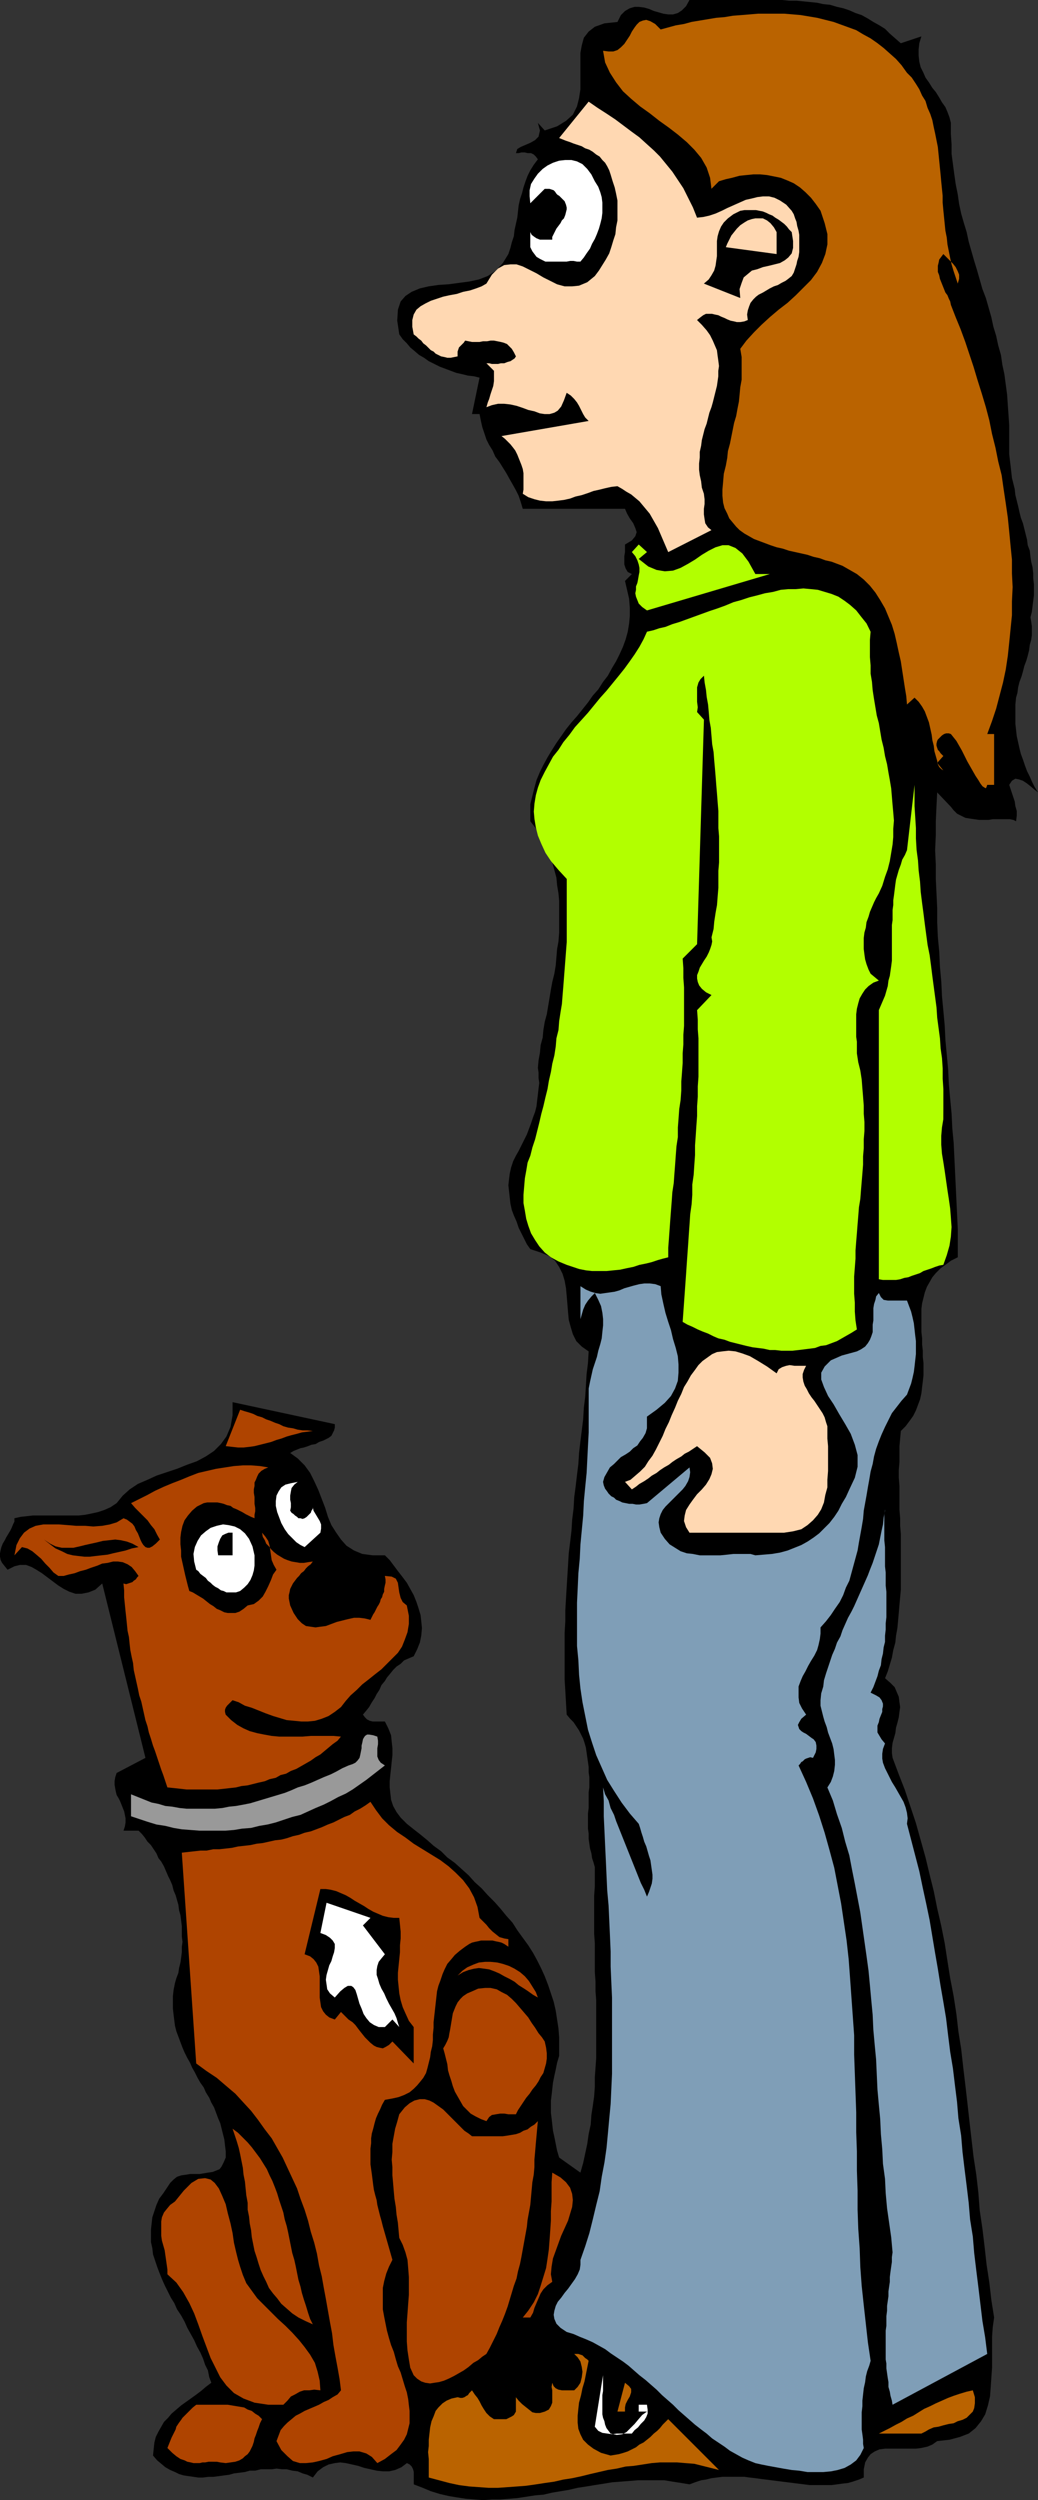 <?xml version="1.0" encoding="UTF-8" standalone="no"?>
<svg
   version="1.0"
   width="64.674mm"
   height="155.668mm"
   id="svg33"
   sodipodi:docname="Dog with Owner 02.wmf"
   xmlns:inkscape="http://www.inkscape.org/namespaces/inkscape"
   xmlns:sodipodi="http://sodipodi.sourceforge.net/DTD/sodipodi-0.dtd"
   xmlns="http://www.w3.org/2000/svg"
   xmlns:svg="http://www.w3.org/2000/svg">
  <rect width="100%" height="100%" fill="#333333" stroke="none"/>
  <sodipodi:namedview
     id="namedview33"
     pagecolor="#ffffff"
     bordercolor="#000000"
     borderopacity="0.25"
     inkscape:showpageshadow="2"
     inkscape:pageopacity="0.0"
     inkscape:pagecheckerboard="0"
     inkscape:deskcolor="#d1d1d1"
     inkscape:document-units="mm" />
  <defs
     id="defs1">
    <pattern
       id="WMFhbasepattern"
       patternUnits="userSpaceOnUse"
       width="6"
       height="6"
       x="0"
       y="0" />
  </defs>
  <path
     style="fill:#000000;fill-opacity:1;fill-rule:evenodd;stroke:none"
     d="m 212.124,10.18 4.847,-1.616 -0.485,1.616 -0.162,1.454 v 1.454 l 0.162,1.454 0.323,1.293 0.646,1.293 0.485,1.131 0.808,1.131 0.808,1.293 0.808,0.97 0.808,1.293 0.646,1.131 0.808,1.131 0.485,1.131 0.485,1.293 0.323,1.293 v 2.585 l 0.162,2.424 v 2.262 l 0.323,2.424 0.323,2.424 0.323,2.262 0.485,2.424 0.323,2.262 0.485,2.262 0.646,2.262 0.646,2.101 0.485,2.262 0.646,2.262 0.646,2.262 0.646,2.101 0.646,2.262 0.646,2.262 0.808,2.101 0.646,2.262 0.646,2.262 0.485,2.262 0.646,2.101 0.485,2.262 0.646,2.262 0.323,2.262 0.485,2.262 0.323,2.424 0.323,2.424 0.162,2.424 0.162,2.262 0.162,2.424 v 2.585 1.293 1.454 1.454 l 0.162,1.454 0.162,1.293 0.162,1.454 0.162,1.454 0.323,1.293 0.323,1.293 0.162,1.454 0.323,1.293 0.323,1.293 0.323,1.454 0.323,1.293 0.485,1.293 0.323,1.293 0.323,1.293 0.323,1.293 0.162,1.293 0.485,1.293 0.162,1.454 0.162,1.131 0.323,1.293 0.162,1.454 v 1.131 l 0.162,1.454 v 1.293 1.293 l -0.162,1.293 -0.162,1.293 -0.162,1.293 -0.323,1.293 0.162,0.97 0.162,1.131 v 1.131 0.97 l -0.162,1.131 -0.323,1.131 -0.162,1.293 -0.323,1.293 -0.323,1.131 -0.485,1.293 -0.323,1.293 -0.323,1.131 -0.485,1.293 -0.323,1.293 -0.162,1.293 -0.323,1.131 -0.162,1.616 v 1.616 1.454 1.454 l 0.162,1.454 0.162,1.454 0.323,1.454 0.323,1.454 0.323,1.293 0.485,1.293 0.485,1.454 0.485,1.293 0.646,1.293 0.485,1.131 0.646,1.293 0.808,1.293 -0.808,-0.646 -0.969,-0.808 -0.808,-0.646 -0.969,-0.646 -0.969,-0.323 -0.808,-0.162 -0.808,0.485 -0.646,0.97 0.323,0.97 0.323,0.97 0.323,0.97 0.323,0.97 0.162,1.131 0.323,1.131 v 1.131 l -0.162,1.293 -0.646,-0.323 -0.808,-0.162 h -0.969 -0.969 -0.969 -1.131 l -0.969,0.162 h -1.131 -1.131 l -1.131,-0.162 -1.131,-0.162 -0.969,-0.162 -0.969,-0.485 -0.969,-0.485 -0.808,-0.808 -0.646,-0.808 -3.231,-3.393 -0.162,3.232 -0.162,3.555 v 3.232 l -0.162,3.555 0.162,3.393 v 3.393 l 0.162,3.393 0.162,3.393 v 3.393 l 0.162,3.555 0.323,3.393 0.162,3.555 0.323,3.555 0.162,3.393 0.323,3.393 0.323,3.555 0.162,3.393 0.323,3.393 0.323,3.555 0.162,3.393 0.323,3.555 0.323,3.393 0.162,3.393 0.323,3.393 0.162,3.393 0.162,3.393 0.162,3.393 0.162,3.393 0.162,3.393 0.162,3.393 v 3.232 3.393 l -1.616,0.808 -1.292,0.97 -1.131,0.808 -1.131,1.131 -0.808,0.97 -0.646,1.131 -0.646,1.131 -0.485,1.293 -0.323,1.293 -0.323,1.293 -0.162,1.293 v 1.293 1.454 1.454 1.293 l 0.162,1.454 v 1.454 l 0.162,1.454 v 1.454 l 0.162,1.454 v 1.454 1.454 l -0.162,1.454 -0.162,1.293 -0.162,1.454 -0.323,1.454 -0.485,1.293 -0.485,1.293 -0.646,1.293 -0.808,1.131 -0.969,1.293 -1.131,1.131 -0.162,1.778 -0.162,1.778 v 1.939 1.778 l -0.162,1.939 v 1.778 l 0.162,1.939 v 1.778 1.939 1.939 l 0.162,1.939 v 1.778 l 0.162,1.939 v 1.778 1.939 1.939 1.778 1.939 1.939 1.778 l -0.162,1.778 -0.162,1.778 -0.162,1.939 -0.162,1.778 -0.162,1.778 -0.323,1.778 -0.162,1.616 -0.485,1.778 -0.323,1.778 -0.485,1.616 -0.485,1.616 -0.646,1.616 1.292,1.131 0.969,0.97 0.485,1.131 0.485,1.131 0.162,1.293 0.162,1.131 -0.162,1.131 -0.162,1.293 -0.323,1.293 -0.323,1.131 -0.162,1.293 -0.323,1.131 -0.323,1.131 -0.162,1.293 v 1.131 l 0.162,1.131 1.454,3.878 1.454,3.717 1.292,3.878 1.292,3.878 1.131,4.04 1.131,4.04 0.969,4.04 0.969,3.878 0.808,4.04 0.969,4.201 0.808,4.04 0.646,4.201 0.646,4.04 0.808,4.201 0.646,4.201 0.485,4.201 0.646,4.04 0.485,4.363 0.485,4.04 0.485,4.201 0.485,4.363 0.485,4.201 0.485,4.201 0.646,4.201 0.485,4.201 0.323,4.201 0.646,4.363 0.485,4.04 0.485,4.363 0.646,4.201 0.485,4.201 0.646,4.04 -0.323,2.262 -0.162,2.262 v 2.424 2.424 2.424 l -0.162,2.262 -0.162,2.424 -0.162,2.101 -0.485,2.101 -0.646,2.101 -0.969,1.616 -1.292,1.616 -1.616,1.293 -2.1,0.808 -2.423,0.646 -2.908,0.323 -1.131,0.808 -1.131,0.485 -1.454,0.323 -1.292,0.162 h -1.454 -1.454 -1.616 -1.292 -1.454 l -1.292,0.162 -1.131,0.485 -0.969,0.646 -0.646,0.808 -0.646,1.131 -0.323,1.616 v 1.939 l -1.131,0.485 -1.454,0.485 -1.131,0.323 -1.454,0.162 -1.131,0.162 -1.292,0.162 h -1.292 -1.292 -1.292 -1.292 l -1.292,-0.162 -1.292,-0.162 -1.292,-0.162 -1.292,-0.162 -1.292,-0.162 -1.292,-0.162 -1.292,-0.162 -1.292,-0.162 -1.292,-0.162 -1.131,-0.162 -1.454,-0.162 -1.131,-0.162 h -1.292 -1.292 -1.292 -1.292 l -1.292,0.162 -1.292,0.162 -1.292,0.323 -1.131,0.162 -1.454,0.485 -1.292,0.485 -1.939,-0.323 -2.1,-0.323 -1.939,-0.323 h -2.1 -1.939 -2.1 l -1.939,0.162 -2.1,0.162 -2.1,0.162 -1.939,0.323 -2.1,0.323 -1.939,0.323 -2.1,0.323 -2.1,0.485 -1.939,0.323 -1.939,0.323 -2.1,0.485 -1.939,0.162 -2.1,0.323 -2.1,0.323 -1.939,0.162 -2.1,0.162 h -1.939 l -2.1,0.162 -1.939,-0.162 -2.1,-0.162 -2.1,-0.323 -1.939,-0.323 -2.1,-0.485 -2.1,-0.646 -1.939,-0.808 -2.1,-0.808 v -0.646 -0.808 -0.646 -0.808 l -0.162,-0.646 -0.323,-0.646 -0.485,-0.485 -0.646,-0.323 -1.292,0.97 -1.454,0.646 -1.454,0.323 H 90.149 l -1.454,-0.162 -1.454,-0.323 -1.454,-0.323 -1.454,-0.485 -1.454,-0.323 -1.454,-0.323 -1.292,-0.162 -1.292,0.162 -1.454,0.323 -1.292,0.646 -1.292,0.97 -1.131,1.454 -1.292,-0.646 -1.131,-0.323 -1.131,-0.485 -1.292,-0.162 -1.292,-0.323 h -1.131 l -1.292,-0.162 -1.131,0.162 h -1.292 -1.292 l -1.292,0.323 h -1.292 l -1.131,0.323 -1.292,0.162 -1.292,0.162 -1.131,0.323 -1.292,0.162 -1.131,0.162 -1.292,0.162 h -1.131 l -1.292,0.162 h -1.131 l -1.131,-0.162 -1.131,-0.162 -1.131,-0.162 -1.131,-0.323 -0.969,-0.485 -1.131,-0.485 -1.131,-0.646 -0.969,-0.808 -0.969,-0.808 -0.969,-1.131 0.162,-1.616 0.162,-1.454 0.323,-1.293 0.646,-1.293 0.646,-1.131 0.646,-1.131 0.969,-0.97 0.808,-0.97 1.131,-0.97 1.131,-0.97 1.131,-0.808 1.131,-0.808 1.131,-0.808 1.292,-0.97 1.131,-0.97 1.292,-0.97 -0.485,-1.293 -0.323,-1.616 -0.646,-1.293 -0.485,-1.454 -0.646,-1.454 -0.808,-1.454 -0.646,-1.454 -0.808,-1.454 -0.808,-1.454 -0.646,-1.454 -0.808,-1.454 -0.969,-1.454 -0.646,-1.454 -0.808,-1.293 -0.808,-1.616 -0.646,-1.293 -0.646,-1.454 -0.646,-1.616 -0.485,-1.293 -0.485,-1.454 -0.485,-1.454 -0.162,-1.454 -0.323,-1.454 v -1.454 -1.454 l 0.162,-1.454 0.162,-1.454 0.485,-1.454 0.485,-1.454 0.646,-1.454 0.969,-1.293 0.969,-1.454 0.646,-0.97 0.808,-0.808 0.808,-0.646 0.969,-0.323 1.131,-0.162 0.969,-0.162 h 1.131 1.131 l 0.969,-0.162 0.969,-0.162 1.131,-0.162 0.808,-0.323 0.808,-0.323 0.485,-0.646 0.485,-0.97 0.485,-1.131 v -1.454 l -0.162,-1.293 -0.162,-1.454 -0.323,-1.293 -0.323,-1.293 -0.323,-1.293 -0.485,-1.131 -0.485,-1.293 -0.485,-1.293 -0.646,-1.131 -0.485,-1.131 -0.808,-1.293 -0.485,-1.131 -0.808,-1.131 -0.646,-1.131 -0.646,-1.293 -0.646,-1.131 -0.485,-1.131 -0.646,-1.131 -0.646,-1.293 -0.485,-1.131 -0.485,-1.293 -0.485,-1.293 -0.485,-1.293 -0.323,-1.293 -0.162,-1.293 -0.162,-1.293 -0.162,-1.454 v -1.454 -1.454 l 0.162,-1.454 0.323,-1.616 0.323,-1.131 0.485,-1.293 0.162,-1.131 0.323,-1.293 0.162,-1.131 0.162,-1.293 v -1.293 l 0.162,-1.131 -0.162,-1.293 v -1.293 -1.131 l -0.162,-1.293 -0.162,-1.293 -0.323,-1.131 -0.162,-1.293 -0.323,-1.131 -0.323,-1.131 -0.485,-1.131 -0.323,-1.293 -0.485,-1.131 -0.485,-0.97 -0.485,-1.131 -0.485,-1.131 -0.646,-1.131 -0.646,-0.808 -0.485,-1.131 -0.646,-0.97 -0.646,-0.97 -0.808,-0.808 -0.646,-0.97 -0.646,-0.808 -0.808,-0.808 h -3.554 l 0.323,-0.97 0.162,-0.97 v -0.97 l -0.162,-0.808 -0.162,-0.808 -0.323,-0.808 -0.323,-0.808 -0.323,-0.808 -0.323,-0.646 -0.485,-0.808 -0.162,-0.646 -0.162,-0.808 -0.162,-0.97 v -0.808 l 0.162,-0.97 0.323,-0.97 6.785,-3.555 -10.178,-41.044 -1.616,1.454 -1.616,0.646 -1.616,0.323 h -1.454 l -1.454,-0.485 -1.292,-0.646 -1.292,-0.808 -1.292,-0.97 L 11.147,371.175 9.855,370.205 8.563,369.397 7.432,368.751 6.139,368.266 H 4.685 L 3.393,368.589 1.777,369.397 1.131,368.589 0.485,367.781 0.162,367.135 0,366.327 v -0.808 l 0.162,-0.808 0.162,-0.646 0.323,-0.808 0.485,-0.808 0.323,-0.646 0.485,-0.808 0.485,-0.808 0.323,-0.646 0.323,-0.808 0.323,-0.646 v -0.808 l 1.454,-0.323 1.454,-0.162 1.454,-0.162 h 1.454 1.616 1.454 1.616 1.616 1.454 1.616 l 1.454,-0.162 1.616,-0.323 1.454,-0.323 1.454,-0.485 1.454,-0.646 1.454,-0.97 1.454,-1.778 1.616,-1.454 1.939,-1.293 2.262,-0.97 2.1,-0.97 2.423,-0.808 2.423,-0.808 2.423,-0.97 2.262,-0.808 2.1,-1.131 1.939,-1.293 1.616,-1.616 1.292,-1.778 0.969,-2.262 0.485,-2.747 v -3.07 l 24.072,5.171 v 0.808 l -0.162,0.646 -0.323,0.646 -0.323,0.646 -0.646,0.485 -0.646,0.323 -0.646,0.323 -0.969,0.323 -0.808,0.485 -0.969,0.162 -0.808,0.323 -0.969,0.323 -0.808,0.162 -0.808,0.323 -0.808,0.323 -0.808,0.485 1.777,1.293 1.616,1.616 1.292,1.778 0.969,1.939 0.969,2.101 0.808,2.101 0.808,2.101 0.646,2.101 0.808,1.939 1.131,1.778 1.131,1.616 1.292,1.454 1.777,1.131 1.939,0.808 2.423,0.323 h 2.908 l 1.131,1.131 0.969,1.293 0.969,1.293 1.131,1.454 0.969,1.293 0.808,1.454 0.808,1.454 0.646,1.616 0.485,1.454 0.485,1.616 0.162,1.454 0.162,1.616 -0.162,1.778 -0.323,1.616 -0.646,1.616 -0.808,1.616 -1.131,0.485 -1.131,0.485 -0.808,0.808 -0.969,0.646 -0.808,0.808 -0.646,0.808 -0.808,0.97 -0.485,0.808 -0.808,0.97 -0.485,1.131 -0.646,0.97 -0.485,0.97 -0.646,0.97 -0.646,1.131 -0.646,0.808 -0.808,0.97 0.485,0.646 0.485,0.485 0.646,0.323 0.646,0.162 h 0.808 0.646 0.808 0.646 l 0.808,1.616 0.646,1.616 0.162,1.616 0.162,1.454 v 1.616 l -0.162,1.454 -0.162,1.616 -0.162,1.454 -0.162,1.616 v 1.454 l 0.162,1.454 0.162,1.454 0.485,1.454 0.808,1.454 0.969,1.293 1.454,1.454 1.616,1.293 1.454,1.131 1.777,1.454 1.454,1.293 1.777,1.293 1.454,1.454 1.777,1.293 1.616,1.454 1.616,1.454 1.454,1.616 1.616,1.454 1.454,1.616 1.616,1.616 1.292,1.454 1.454,1.778 1.454,1.616 1.131,1.778 1.292,1.778 1.292,1.778 1.131,1.778 0.969,1.778 0.969,1.939 0.808,1.778 0.808,2.101 0.646,1.939 0.646,1.939 0.485,2.101 0.323,2.101 0.323,2.101 0.162,2.101 v 2.262 2.101 l -0.485,1.616 -0.323,1.616 -0.323,1.454 -0.323,1.616 -0.162,1.454 -0.162,1.454 -0.162,1.293 v 1.454 1.454 l 0.162,1.293 0.162,1.454 0.162,1.454 0.323,1.454 0.323,1.616 0.323,1.616 0.485,1.616 5.008,3.555 0.646,-2.262 0.485,-2.262 0.485,-2.262 0.323,-2.262 0.485,-2.262 0.162,-2.262 0.323,-2.101 0.323,-2.262 0.162,-2.262 v -2.262 l 0.162,-2.262 0.162,-2.262 v -2.262 -2.262 -2.262 -2.262 -2.262 -2.262 l -0.162,-2.101 v -2.262 l -0.162,-2.262 v -2.262 -2.262 -2.262 l -0.162,-2.262 v -2.262 -2.262 -2.262 -2.101 l 0.162,-2.262 v -2.262 -2.262 l -0.323,-1.131 -0.323,-0.97 -0.162,-1.131 -0.323,-1.131 -0.162,-1.131 -0.162,-1.131 v -1.293 l -0.162,-1.131 v -1.293 -1.131 -1.131 l 0.162,-1.293 v -1.131 -1.293 -1.293 l 0.162,-1.131 v -1.293 -1.131 l -0.162,-1.131 v -1.293 l -0.162,-1.131 -0.162,-1.131 -0.162,-1.131 -0.162,-1.131 -0.323,-1.131 -0.323,-0.97 -0.485,-0.97 -0.485,-0.97 -0.646,-0.97 -0.646,-0.97 -0.808,-0.808 -0.808,-0.97 -0.162,-2.747 -0.162,-2.909 -0.162,-2.585 v -2.747 -2.747 -2.747 -2.747 l 0.162,-2.747 v -2.585 l 0.162,-2.747 0.162,-2.747 0.162,-2.585 0.162,-2.585 0.162,-2.747 0.323,-2.585 0.323,-2.747 0.162,-2.585 0.323,-2.585 0.162,-2.747 0.323,-2.424 0.323,-2.747 0.323,-2.585 0.162,-2.585 0.323,-2.747 0.323,-2.585 0.323,-2.585 0.162,-2.747 0.323,-2.585 0.162,-2.585 0.162,-2.747 0.323,-2.585 0.162,-2.747 -1.616,-1.131 -1.292,-1.293 -0.808,-1.616 -0.485,-1.616 -0.485,-1.778 -0.162,-1.778 -0.162,-1.939 -0.162,-1.939 -0.162,-1.778 -0.323,-1.778 -0.485,-1.616 -0.808,-1.616 -0.969,-1.454 -1.454,-1.131 -1.939,-0.808 -2.423,-0.808 -0.808,-1.131 -0.646,-1.293 -0.646,-1.293 -0.646,-1.293 -0.485,-1.454 -0.646,-1.454 -0.485,-1.293 -0.323,-1.454 -0.162,-1.454 -0.162,-1.454 -0.162,-1.454 0.162,-1.454 0.162,-1.293 0.323,-1.454 0.485,-1.454 0.646,-1.293 0.646,-1.131 0.646,-1.293 0.646,-1.293 0.646,-1.293 0.485,-1.293 0.485,-1.293 0.485,-1.454 0.485,-1.293 0.323,-1.293 0.162,-1.454 0.162,-1.293 0.162,-1.454 0.162,-1.293 -0.162,-1.131 v -1.293 l -0.162,-1.131 0.162,-1.778 0.323,-1.778 0.162,-1.778 0.485,-1.778 0.162,-1.778 0.323,-1.939 0.485,-1.778 0.323,-1.939 0.323,-1.939 0.323,-1.939 0.323,-1.778 0.485,-1.939 0.323,-1.939 0.162,-1.939 0.162,-1.939 0.323,-1.778 0.162,-2.101 v -1.778 -1.939 -1.778 -1.939 l -0.162,-1.778 -0.323,-1.939 -0.162,-1.778 -0.485,-1.778 -0.485,-1.778 -0.485,-1.616 -0.808,-1.778 -0.808,-1.616 -0.808,-1.616 -1.131,-1.616 -1.131,-1.454 v -2.101 -1.939 l 0.485,-1.939 0.485,-1.939 0.485,-1.778 0.808,-1.939 0.808,-1.616 0.969,-1.778 0.969,-1.616 1.131,-1.778 1.131,-1.616 1.131,-1.616 1.292,-1.616 1.292,-1.454 1.292,-1.616 1.292,-1.616 1.131,-1.616 1.292,-1.454 1.131,-1.778 1.131,-1.454 0.969,-1.778 0.969,-1.616 0.808,-1.616 0.808,-1.778 0.646,-1.778 0.485,-1.778 0.323,-1.939 0.162,-1.778 v -1.939 l -0.162,-2.101 -0.485,-2.101 -0.485,-2.101 1.616,-1.616 -0.969,-0.485 -0.485,-0.808 -0.323,-0.97 v -0.97 -0.97 l 0.162,-0.97 v -0.808 -0.97 l 1.616,-0.97 0.808,-0.97 0.323,-0.97 -0.323,-0.97 -0.485,-1.131 -0.808,-1.131 -0.646,-1.131 -0.485,-1.131 h -1.292 -1.292 -1.292 -1.292 -1.454 -1.616 -1.454 -1.616 -1.616 -1.616 -1.616 -1.616 -1.616 -1.616 -1.454 -1.616 l -0.485,-1.616 -0.485,-1.454 -0.646,-1.293 -0.808,-1.454 -0.646,-1.131 -0.808,-1.454 -0.808,-1.293 -0.808,-1.293 -0.969,-1.293 -0.646,-1.454 -0.808,-1.293 -0.646,-1.293 -0.485,-1.454 -0.485,-1.454 -0.323,-1.454 -0.323,-1.616 h -1.777 l 1.777,-8.564 -1.292,-0.323 -1.454,-0.162 -1.292,-0.323 -1.454,-0.323 -1.292,-0.485 -1.292,-0.485 -1.292,-0.485 -1.292,-0.646 -1.292,-0.646 -1.131,-0.808 -1.131,-0.646 -1.131,-0.97 -0.969,-0.808 -0.808,-0.97 -0.969,-0.97 -0.808,-1.131 -0.485,-3.232 0.162,-2.585 0.646,-1.939 1.131,-1.293 1.454,-0.97 1.939,-0.808 2.1,-0.485 2.262,-0.323 2.423,-0.162 2.423,-0.323 2.423,-0.323 2.262,-0.485 2.1,-0.808 1.939,-1.293 1.616,-1.778 1.292,-2.101 0.485,-1.454 0.323,-1.293 0.485,-1.454 0.162,-1.454 0.323,-1.454 0.323,-1.454 0.162,-1.454 0.162,-1.454 0.323,-1.454 0.485,-1.454 0.323,-1.293 0.485,-1.454 0.485,-1.293 0.646,-1.293 0.808,-1.293 0.969,-1.293 -0.485,-0.646 -0.485,-0.485 -0.646,-0.323 h -0.808 l -0.646,-0.162 h -0.808 l -0.646,0.162 h -0.646 l 0.323,-0.97 0.808,-0.485 1.131,-0.485 1.131,-0.485 1.131,-0.646 0.808,-0.808 0.323,-1.454 -0.485,-1.778 1.616,1.778 2.908,-0.97 2.1,-1.293 1.616,-1.454 0.969,-1.939 0.485,-1.939 0.323,-2.101 V 18.745 16.644 14.543 12.443 l 0.323,-1.778 0.485,-1.778 1.131,-1.454 1.454,-1.131 2.262,-0.808 3.07,-0.323 0.808,-1.616 0.969,-0.97 1.131,-0.646 1.131,-0.323 h 0.969 l 1.292,0.162 1.131,0.323 1.131,0.485 1.131,0.323 1.131,0.323 1.131,0.162 h 1.131 l 1.131,-0.323 0.969,-0.646 0.969,-0.97 L 162.365,0 h 1.777 1.616 1.616 1.777 1.616 1.777 1.616 1.616 1.777 1.616 1.777 1.616 1.616 l 1.616,0.162 h 1.777 l 1.616,0.162 1.616,0.162 1.616,0.162 1.454,0.323 1.616,0.162 1.616,0.485 1.454,0.323 1.454,0.485 1.454,0.646 1.454,0.485 1.454,0.808 1.292,0.808 1.454,0.808 1.292,0.808 1.131,1.131 1.292,1.131 z"
     id="path1" />
  <path
     style="fill:#ba6300;fill-opacity:1;fill-rule:evenodd;stroke:none"
     d="m 213.578,17.129 1.131,1.131 0.969,1.454 0.808,1.293 0.646,1.454 0.808,1.293 0.485,1.616 0.646,1.454 0.485,1.454 0.323,1.616 0.323,1.454 0.323,1.616 0.323,1.616 0.162,1.616 0.162,1.616 0.162,1.616 0.162,1.616 0.162,1.778 0.162,1.616 0.162,1.616 v 1.616 l 0.162,1.778 0.162,1.616 0.162,1.616 0.162,1.616 0.323,1.616 0.162,1.616 0.323,1.616 0.323,1.616 0.323,1.454 0.485,1.616 0.485,1.454 0.485,1.454 0.323,-1.131 v -0.97 l -0.323,-0.808 -0.485,-0.97 -0.646,-0.808 -0.646,-0.646 -0.808,-0.808 -0.808,-0.808 -0.485,0.646 -0.485,0.646 -0.162,0.808 -0.162,0.646 v 0.808 0.646 l 0.323,0.808 0.162,0.808 0.323,0.808 0.323,0.808 0.323,0.808 0.323,0.808 0.485,0.646 0.323,0.808 0.323,0.646 0.162,0.808 1.131,2.909 1.131,2.747 1.131,3.07 0.969,2.909 0.969,2.909 0.969,3.232 0.969,3.07 0.969,3.232 0.808,3.07 0.646,3.232 0.808,3.232 0.646,3.232 0.808,3.232 0.485,3.393 0.485,3.232 0.485,3.393 0.323,3.232 0.323,3.393 0.323,3.232 v 3.232 l 0.162,3.232 -0.162,3.393 v 3.232 l -0.323,3.232 -0.323,3.232 -0.323,3.07 -0.485,3.232 -0.646,3.07 -0.808,3.07 -0.808,3.07 -0.969,2.909 -1.131,3.07 h 1.616 v 11.958 h -1.616 l -0.162,0.485 -0.162,0.323 -0.323,-0.162 -0.485,-0.323 -0.485,-0.646 -0.485,-0.808 -0.646,-0.97 -0.646,-1.131 -0.646,-1.131 -0.646,-1.131 -0.646,-1.293 -0.646,-1.293 -0.646,-1.131 -0.646,-1.131 -0.646,-0.808 -0.646,-0.808 -0.485,-0.162 h -0.646 l -0.485,0.162 -0.485,0.323 -0.323,0.323 -0.323,0.323 -0.323,0.323 -0.162,0.323 -0.162,0.646 v 0.485 l 0.162,0.485 0.162,0.485 0.323,0.323 0.323,0.485 0.323,0.323 0.323,0.323 -1.454,1.616 1.454,1.778 -0.485,-0.323 -0.485,-0.485 -0.323,-0.646 -0.162,-0.808 -0.323,-1.131 -0.323,-1.131 -0.162,-1.293 -0.323,-1.293 -0.162,-1.293 -0.323,-1.454 -0.323,-1.454 -0.485,-1.293 -0.485,-1.293 -0.646,-1.131 -0.808,-1.131 -0.969,-0.97 -1.777,1.616 -0.162,-1.939 -0.323,-1.939 -0.323,-2.101 -0.323,-2.101 -0.323,-2.101 -0.485,-2.101 -0.485,-2.262 -0.485,-2.101 -0.646,-2.101 -0.808,-1.939 -0.808,-1.939 -1.131,-1.939 -1.131,-1.778 -1.292,-1.616 -1.454,-1.454 -1.616,-1.293 -1.131,-0.646 -1.131,-0.646 -1.131,-0.646 -1.292,-0.485 -1.292,-0.485 -1.454,-0.323 -1.292,-0.485 -1.454,-0.323 -1.454,-0.485 -1.454,-0.323 -1.454,-0.323 -1.454,-0.323 -1.454,-0.485 -1.454,-0.323 -1.454,-0.485 -1.292,-0.485 -1.292,-0.485 -1.292,-0.485 -1.131,-0.646 -1.131,-0.646 -1.131,-0.808 -0.808,-0.808 -0.808,-0.97 -0.808,-0.97 -0.485,-1.131 -0.646,-1.293 -0.323,-1.293 -0.162,-1.616 v -1.454 l 0.162,-1.778 0.162,-1.939 0.485,-1.939 0.323,-1.778 0.162,-1.616 0.485,-1.778 0.323,-1.616 0.323,-1.616 0.323,-1.616 0.485,-1.616 0.323,-1.778 0.323,-1.616 0.162,-1.616 0.162,-1.778 0.323,-1.778 v -1.616 -1.939 -1.778 l -0.323,-1.939 1.454,-1.939 1.777,-1.939 1.777,-1.778 1.939,-1.778 2.1,-1.778 2.1,-1.616 1.939,-1.778 1.777,-1.778 1.777,-1.778 1.454,-1.939 1.131,-2.101 0.808,-2.101 0.485,-2.262 v -2.424 l -0.646,-2.585 -0.969,-2.909 -1.131,-1.616 -1.131,-1.454 -1.292,-1.293 -1.292,-1.131 -1.454,-0.97 -1.454,-0.646 -1.616,-0.646 -1.616,-0.323 -1.616,-0.323 -1.616,-0.162 h -1.616 l -1.616,0.162 -1.616,0.162 -1.777,0.485 -1.454,0.323 -1.616,0.485 -1.777,1.778 -0.323,-2.585 -0.808,-2.424 -1.292,-2.262 -1.616,-1.939 -1.777,-1.778 -2.1,-1.778 -2.1,-1.616 -2.262,-1.616 -2.262,-1.778 -2.262,-1.616 -2.1,-1.778 -1.939,-1.778 -1.616,-2.101 -1.454,-2.262 -1.131,-2.424 -0.485,-2.747 1.292,0.162 h 1.131 l 0.969,-0.323 0.808,-0.646 0.808,-0.808 0.646,-0.97 0.646,-0.97 0.485,-0.97 0.646,-0.97 0.485,-0.646 0.646,-0.646 0.808,-0.323 0.808,-0.162 0.969,0.323 1.131,0.646 1.292,1.293 1.777,-0.485 1.777,-0.485 1.939,-0.323 1.777,-0.485 1.939,-0.323 1.939,-0.323 1.939,-0.323 1.939,-0.162 1.939,-0.323 2.1,-0.162 1.939,-0.162 1.939,-0.162 h 2.1 1.939 2.1 l 1.939,0.162 1.939,0.162 1.939,0.323 1.939,0.323 1.939,0.485 1.939,0.485 1.777,0.646 1.777,0.646 1.777,0.646 1.616,0.97 1.777,0.97 1.616,1.131 1.454,1.131 1.454,1.293 1.454,1.293 1.292,1.454 z"
     id="path2" />
  <path
     style="fill:#ffd8b2;fill-opacity:1;fill-rule:evenodd;stroke:none"
     d="m 164.142,51.224 1.454,-0.162 1.454,-0.323 1.454,-0.485 1.454,-0.646 1.292,-0.646 1.454,-0.646 1.454,-0.646 1.454,-0.646 1.454,-0.323 1.292,-0.323 1.292,-0.162 h 1.454 l 1.292,0.323 1.292,0.646 1.454,0.97 1.292,1.454 0.485,0.808 0.323,0.97 0.323,0.808 0.162,0.97 0.323,1.131 0.162,0.97 v 0.97 1.131 0.97 0.97 l -0.162,1.131 -0.323,0.97 -0.162,0.808 -0.323,0.97 -0.323,0.97 -0.485,0.808 -0.808,0.646 -0.646,0.485 -0.969,0.485 -0.808,0.485 -0.969,0.323 -0.969,0.485 -0.808,0.485 -0.808,0.485 -0.969,0.485 -0.646,0.485 -0.646,0.646 -0.646,0.808 -0.323,0.808 -0.323,0.97 -0.162,0.97 0.162,1.293 -0.808,0.323 -0.969,0.162 h -0.808 l -0.646,-0.162 -0.808,-0.162 -0.808,-0.323 -0.646,-0.323 -0.808,-0.323 -0.646,-0.323 -0.808,-0.162 -0.646,-0.162 h -0.646 -0.808 l -0.646,0.323 -0.646,0.485 -0.808,0.646 1.131,1.131 1.131,1.293 0.808,1.131 0.646,1.293 0.485,1.131 0.485,1.131 0.162,1.293 0.162,1.131 0.162,1.293 -0.162,1.131 v 1.293 l -0.162,1.131 -0.162,1.131 -0.323,1.293 -0.323,1.293 -0.323,1.293 -0.323,1.131 -0.485,1.293 -0.323,1.293 -0.323,1.293 -0.485,1.293 -0.323,1.293 -0.323,1.293 -0.162,1.293 -0.323,1.454 v 1.293 l -0.162,1.454 v 1.454 l 0.162,1.293 0.323,1.454 0.162,1.454 0.485,1.454 0.162,1.293 v 1.131 l -0.162,1.131 v 1.293 l 0.162,1.131 0.162,0.97 0.646,0.97 0.808,0.646 -10.178,5.171 -0.485,-1.131 -0.485,-1.131 -0.485,-1.131 -0.485,-1.131 -0.485,-1.131 -0.646,-1.131 -0.646,-1.131 -0.646,-1.131 -0.808,-0.97 -0.808,-0.97 -0.808,-0.97 -0.969,-0.808 -0.969,-0.808 -1.131,-0.646 -0.969,-0.646 -1.131,-0.646 -1.454,0.162 -1.454,0.323 -1.292,0.323 -1.454,0.323 -1.292,0.485 -1.454,0.485 -1.454,0.323 -1.292,0.485 -1.454,0.323 -1.292,0.162 -1.454,0.162 h -1.454 l -1.454,-0.162 -1.292,-0.323 -1.454,-0.485 -1.292,-0.808 0.162,-0.97 v -0.97 -0.97 -1.131 -0.808 l -0.162,-0.97 -0.323,-0.97 -0.323,-0.808 -0.323,-0.808 -0.323,-0.808 -0.485,-0.97 -0.485,-0.646 -0.646,-0.808 -0.646,-0.646 -0.646,-0.646 -0.808,-0.646 20.518,-3.555 -0.808,-0.808 -0.485,-0.808 -0.485,-0.97 -0.485,-0.97 -0.485,-0.808 -0.646,-0.808 -0.808,-0.808 -0.969,-0.646 -0.646,1.778 -0.646,1.454 -0.808,0.97 -0.808,0.485 -1.131,0.323 h -1.131 l -1.131,-0.162 -1.292,-0.485 -1.454,-0.323 -1.292,-0.485 -1.454,-0.485 -1.454,-0.323 -1.454,-0.162 h -1.454 l -1.454,0.323 -1.292,0.485 0.323,-1.131 0.323,-0.808 0.323,-1.131 0.323,-0.97 0.323,-0.97 0.162,-1.131 v -1.293 -1.131 l -1.777,-1.778 h -0.323 -0.162 0.162 0.485 0.485 l 0.646,0.162 h 0.646 0.808 l 0.646,-0.162 h 0.808 l 0.808,-0.323 0.646,-0.162 0.485,-0.323 0.485,-0.323 0.323,-0.485 -0.485,-0.97 -0.485,-0.808 -0.646,-0.646 -0.485,-0.485 -0.808,-0.323 -0.646,-0.162 -0.808,-0.162 -0.808,-0.162 h -0.808 l -0.808,0.162 h -0.969 l -0.808,0.162 h -0.808 -0.969 l -0.808,-0.162 -0.808,-0.162 -0.323,0.485 -0.323,0.323 -0.323,0.323 -0.485,0.485 -0.162,0.485 -0.162,0.485 v 0.485 0.646 l -0.808,0.162 -0.808,0.162 h -0.808 l -0.646,-0.162 -0.808,-0.162 -0.646,-0.323 -0.646,-0.323 -0.485,-0.485 -0.646,-0.323 -0.646,-0.646 -0.485,-0.485 -0.646,-0.485 -0.485,-0.646 -0.646,-0.485 -0.485,-0.485 -0.646,-0.485 -0.323,-1.778 v -1.616 l 0.323,-1.293 0.646,-1.131 0.969,-0.808 1.131,-0.646 1.292,-0.646 1.454,-0.485 1.454,-0.485 1.454,-0.323 1.777,-0.323 1.454,-0.485 1.616,-0.323 1.454,-0.485 1.292,-0.485 1.131,-0.646 1.292,-2.101 1.454,-1.454 1.454,-0.808 1.454,-0.162 h 1.454 l 1.454,0.485 1.616,0.808 1.616,0.808 1.616,0.97 1.616,0.808 1.616,0.808 1.777,0.485 h 1.777 l 1.616,-0.162 1.939,-0.808 1.777,-1.454 0.969,-1.293 0.808,-1.293 0.808,-1.293 0.808,-1.454 0.485,-1.454 0.485,-1.616 0.485,-1.454 0.162,-1.616 0.323,-1.616 v -1.616 -1.454 -1.616 l -0.323,-1.616 -0.323,-1.454 -0.485,-1.454 -0.485,-1.616 -0.323,-0.97 -0.485,-0.97 -0.485,-0.808 -0.646,-0.646 -0.646,-0.808 -0.808,-0.485 -0.808,-0.646 -0.808,-0.485 -0.969,-0.323 -0.808,-0.485 -0.969,-0.323 -0.969,-0.323 -0.808,-0.323 -0.969,-0.323 -0.808,-0.323 -0.808,-0.323 6.947,-8.564 2.1,1.454 2.262,1.454 1.939,1.293 1.939,1.454 1.939,1.454 1.777,1.293 1.777,1.616 1.616,1.454 1.454,1.454 1.454,1.778 1.454,1.778 1.292,1.939 1.292,1.939 1.131,2.262 1.131,2.262 z"
     id="path3" />
  <path
     style="fill:#ffffff;fill-opacity:1;fill-rule:evenodd;stroke:none"
     d="m 140.07,42.66 0.808,1.293 0.485,1.293 0.323,1.131 0.162,1.293 v 1.293 1.131 l -0.162,1.293 -0.323,1.293 -0.323,1.131 -0.485,1.293 -0.485,1.131 -0.646,1.131 -0.485,1.131 -0.808,1.131 -0.646,0.97 -0.808,0.97 h -0.808 l -0.808,-0.162 h -0.808 l -0.808,0.162 h -0.969 -0.808 -0.808 -0.808 -0.808 -0.808 l -0.646,-0.323 -0.646,-0.323 -0.808,-0.485 -0.485,-0.646 -0.485,-0.646 -0.485,-0.97 v -3.555 l 0.323,0.646 0.646,0.485 0.485,0.323 0.808,0.323 h 0.646 0.808 0.646 0.808 v -0.646 l 0.323,-0.646 0.323,-0.646 0.323,-0.646 0.485,-0.646 0.485,-0.646 0.323,-0.646 0.485,-0.485 0.323,-0.808 0.162,-0.646 0.162,-0.646 v -0.485 l -0.162,-0.646 -0.323,-0.808 -0.646,-0.646 -0.646,-0.646 -0.323,-0.162 -0.323,-0.323 -0.323,-0.485 -0.323,-0.323 -0.485,-0.162 -0.485,-0.162 h -0.485 -0.646 l -3.393,3.393 -0.162,-1.616 v -1.454 l 0.323,-1.454 0.808,-1.293 0.808,-1.131 1.131,-1.131 1.131,-0.808 1.292,-0.646 1.454,-0.485 1.454,-0.162 h 1.454 l 1.292,0.323 1.292,0.646 1.131,1.131 0.969,1.293 z"
     id="path4" />
  <path
     style="fill:#000000;fill-opacity:1;fill-rule:evenodd;stroke:none"
     d="m 186.437,54.618 0.323,2.101 v 1.616 l -0.323,1.293 -0.808,0.97 -0.808,0.646 -1.131,0.646 -1.292,0.323 -1.292,0.323 -1.454,0.323 -1.292,0.485 -1.292,0.323 -0.969,0.808 -0.969,0.808 -0.485,1.293 -0.485,1.454 0.162,2.101 -8.563,-3.393 1.131,-0.97 0.646,-0.97 0.646,-1.131 0.323,-1.131 0.162,-1.131 0.162,-1.131 V 58.981 57.85 56.718 l 0.162,-1.131 0.323,-1.131 0.485,-1.131 0.646,-0.97 0.969,-0.97 1.292,-0.97 1.616,-0.808 0.969,-0.162 h 0.969 0.808 0.969 l 0.808,0.162 0.808,0.162 0.808,0.323 0.646,0.323 0.808,0.323 0.646,0.485 0.808,0.485 0.646,0.485 0.646,0.485 0.646,0.646 0.485,0.646 z"
     id="path5" />
  <path
     style="fill:#ffd8b2;fill-opacity:1;fill-rule:evenodd;stroke:none"
     d="m 182.882,54.618 v 5.171 l -11.955,-1.616 0.323,-0.808 0.485,-0.97 0.485,-0.97 0.646,-0.808 0.646,-0.808 0.808,-0.808 0.969,-0.646 0.808,-0.485 0.969,-0.323 0.808,-0.162 h 0.969 0.808 l 0.969,0.485 0.808,0.646 0.808,0.97 z"
     id="path6" />
  <path
     style="fill:#b2ff00;fill-opacity:1;fill-rule:evenodd;stroke:none"
     d="m 150.41,131.535 2.262,1.778 1.939,0.808 1.939,0.323 1.939,-0.162 1.777,-0.646 1.777,-0.97 1.616,-0.97 1.616,-1.131 1.616,-0.97 1.616,-0.808 1.616,-0.485 h 1.454 l 1.616,0.646 1.616,1.293 1.454,1.939 1.616,2.909 h 3.393 l -28.919,8.564 -1.131,-0.808 -0.808,-0.808 -0.323,-0.808 -0.323,-0.808 -0.162,-0.808 0.162,-0.808 v -0.808 l 0.323,-0.808 0.162,-0.808 0.162,-0.97 0.162,-0.808 v -0.97 l -0.162,-0.808 -0.323,-0.97 -0.485,-0.97 -0.808,-0.97 1.616,-1.778 1.939,1.778 z"
     id="path7" />
  <path
     style="fill:#b2ff00;fill-opacity:1;fill-rule:evenodd;stroke:none"
     d="m 205.016,148.664 -0.162,1.939 v 2.101 1.939 l 0.162,1.939 v 1.939 l 0.323,1.939 0.162,1.939 0.323,2.101 0.323,1.939 0.323,1.939 0.485,1.778 0.323,1.939 0.323,1.939 0.485,1.939 0.323,1.939 0.485,1.939 0.323,1.939 0.323,1.778 0.323,1.939 0.162,1.939 0.162,1.939 0.162,1.778 0.162,1.939 -0.162,1.939 v 1.939 l -0.162,1.778 -0.323,1.939 -0.323,1.939 -0.485,1.939 -0.646,1.778 -0.646,2.101 -0.808,1.778 -0.646,1.131 -0.485,0.97 -0.485,1.131 -0.485,1.131 -0.323,1.131 -0.485,1.293 -0.162,1.293 -0.323,1.131 -0.162,1.293 v 1.293 1.293 l 0.162,1.293 0.162,1.131 0.323,1.131 0.485,1.293 0.485,0.97 1.939,1.616 -1.292,0.485 -1.131,0.808 -0.808,0.808 -0.646,0.97 -0.646,1.131 -0.323,1.131 -0.323,1.293 -0.162,1.293 v 1.454 1.293 1.293 1.293 l 0.162,1.131 v 1.131 0.808 0.808 l 0.323,2.101 0.485,1.939 0.323,2.101 0.162,2.101 0.162,1.939 0.162,2.101 v 1.939 l 0.162,1.939 v 2.101 l -0.162,1.939 v 2.101 l -0.162,1.939 v 1.939 l -0.162,2.101 -0.162,1.939 -0.162,1.939 -0.162,2.101 -0.323,1.939 -0.162,2.101 -0.162,1.939 -0.162,2.101 -0.162,1.939 -0.162,2.101 v 1.939 l -0.162,2.101 -0.162,2.101 v 1.939 2.101 l 0.162,2.101 v 2.101 l 0.162,2.101 0.323,2.101 -1.292,0.808 -1.131,0.646 -1.131,0.646 -1.131,0.646 -1.292,0.485 -1.292,0.485 -1.292,0.162 -1.292,0.485 -1.292,0.162 -1.292,0.162 -1.292,0.162 -1.454,0.162 h -1.292 -1.292 l -1.454,-0.162 h -1.292 l -1.454,-0.323 -1.292,-0.162 -1.292,-0.162 -1.454,-0.323 -1.292,-0.323 -1.292,-0.323 -1.292,-0.323 -1.292,-0.485 -1.454,-0.323 -1.131,-0.485 -1.292,-0.646 -1.292,-0.485 -1.131,-0.485 -1.292,-0.646 -1.131,-0.485 -1.131,-0.646 0.162,-2.262 0.162,-2.262 0.162,-2.262 0.162,-2.262 0.162,-2.262 0.162,-2.424 0.162,-2.262 0.162,-2.262 0.162,-2.424 0.162,-2.262 0.162,-2.424 0.323,-2.262 0.162,-2.262 v -2.424 l 0.323,-2.262 0.162,-2.424 0.162,-2.262 v -2.262 l 0.162,-2.262 0.162,-2.424 0.162,-2.262 v -2.262 l 0.162,-2.262 v -2.424 l 0.162,-2.262 v -2.262 -2.262 -2.262 -2.262 l -0.162,-2.101 v -2.262 l -0.162,-2.262 3.393,-3.555 -1.292,-0.646 -0.969,-0.808 -0.646,-0.808 -0.323,-0.808 -0.162,-0.808 v -0.808 l 0.323,-0.808 0.323,-0.97 0.485,-0.808 0.485,-0.808 0.646,-0.97 0.485,-0.97 0.323,-0.808 0.323,-0.97 0.162,-0.808 -0.162,-0.97 0.485,-1.939 0.162,-1.778 0.323,-2.101 0.323,-1.778 0.162,-2.101 0.162,-1.939 v -1.939 -2.101 l 0.162,-1.939 v -1.939 -2.101 -2.101 l -0.162,-1.939 v -2.101 -1.939 l -0.162,-1.939 -0.162,-2.101 -0.162,-1.939 -0.162,-2.101 -0.162,-1.939 -0.162,-1.778 -0.162,-2.101 -0.323,-1.778 -0.162,-1.939 -0.162,-1.939 -0.323,-1.778 -0.162,-1.939 -0.162,-1.778 -0.323,-1.778 -0.162,-1.616 -0.323,-1.778 -0.162,-1.616 -0.808,0.808 -0.485,0.808 -0.323,1.131 v 1.131 1.131 1.131 l 0.162,1.293 -0.162,1.131 1.616,1.778 -1.616,52.84 -3.393,3.393 0.162,2.262 v 2.262 l 0.162,2.262 v 2.262 2.262 2.262 2.262 l -0.162,2.101 v 2.262 l -0.162,2.101 v 2.262 l -0.162,2.262 -0.162,2.101 v 2.101 l -0.162,2.262 -0.323,2.101 -0.162,2.262 -0.162,2.101 v 2.262 l -0.323,2.101 -0.162,2.101 -0.162,2.262 -0.162,2.101 -0.162,2.262 -0.323,2.101 -0.162,2.262 -0.162,2.101 -0.162,2.101 -0.162,2.262 -0.162,2.262 -0.162,2.101 v 2.262 l -1.292,0.323 -1.131,0.323 -1.454,0.485 -1.292,0.323 -1.616,0.323 -1.454,0.485 -1.616,0.323 -1.454,0.323 -1.616,0.162 -1.616,0.162 h -1.616 -1.777 l -1.454,-0.162 -1.616,-0.323 -1.454,-0.485 -1.454,-0.485 -1.939,-0.808 -1.777,-0.97 -1.454,-1.131 -1.292,-1.454 -0.969,-1.454 -0.969,-1.616 -0.646,-1.778 -0.485,-1.616 -0.323,-1.939 -0.323,-1.778 v -1.939 l 0.162,-1.939 0.162,-1.939 0.323,-1.778 0.323,-1.939 0.646,-1.616 0.485,-1.939 0.646,-1.939 0.485,-1.939 0.485,-1.939 0.485,-2.101 0.485,-1.778 0.485,-2.101 0.485,-1.939 0.323,-1.939 0.485,-2.101 0.323,-1.939 0.485,-1.939 0.323,-2.101 0.162,-1.939 0.485,-1.939 0.162,-2.101 0.323,-2.101 0.323,-1.939 0.162,-2.101 0.162,-1.939 0.162,-2.101 0.162,-2.101 0.162,-2.101 0.162,-2.101 0.162,-2.101 v -1.939 -2.262 -2.101 -2.101 -2.101 -2.101 -2.262 l -1.939,-2.101 -1.777,-2.101 -1.292,-1.939 -0.969,-2.101 -0.808,-1.939 -0.485,-1.939 -0.323,-1.939 -0.162,-1.778 0.162,-1.939 0.323,-1.939 0.485,-1.778 0.646,-1.778 0.969,-1.939 0.969,-1.778 0.969,-1.778 1.292,-1.616 1.131,-1.778 1.454,-1.778 1.292,-1.778 1.616,-1.778 1.454,-1.616 1.454,-1.778 1.454,-1.778 1.454,-1.616 1.454,-1.778 1.454,-1.778 1.292,-1.616 1.292,-1.778 1.131,-1.616 1.131,-1.778 0.969,-1.778 0.808,-1.778 1.454,-0.323 1.454,-0.485 1.454,-0.323 1.616,-0.646 1.616,-0.485 1.777,-0.646 1.777,-0.646 1.777,-0.646 1.777,-0.646 1.939,-0.646 1.777,-0.646 1.939,-0.808 1.777,-0.485 1.939,-0.646 1.939,-0.485 1.777,-0.485 1.939,-0.323 1.777,-0.485 1.777,-0.162 h 1.777 l 1.777,-0.162 1.777,0.162 1.616,0.162 1.616,0.485 1.616,0.485 1.616,0.646 1.454,0.97 1.292,0.97 1.454,1.293 1.131,1.454 1.292,1.616 z"
     id="path8" />
  <path
     style="fill:#b2ff00;fill-opacity:1;fill-rule:evenodd;stroke:none"
     d="m 222.141,263.394 -0.323,1.939 -0.162,1.939 v 2.101 l 0.162,2.101 0.323,1.939 0.323,2.101 0.323,2.262 0.323,2.262 0.323,2.101 0.323,2.262 0.162,2.101 0.162,2.262 -0.162,2.262 -0.323,2.101 -0.646,2.262 -0.808,2.262 -0.969,0.162 -0.969,0.323 -0.808,0.323 -0.969,0.323 -0.969,0.323 -0.808,0.485 -0.969,0.323 -0.969,0.323 -0.808,0.323 -0.969,0.162 -0.969,0.323 -0.969,0.162 h -0.969 -0.969 -1.131 l -0.969,-0.162 v -63.344 l 0.485,-1.131 0.485,-1.131 0.485,-1.131 0.323,-1.131 0.323,-1.131 0.162,-1.293 0.323,-1.131 0.162,-1.131 0.162,-1.131 0.162,-1.293 v -1.131 -1.131 -1.293 -1.131 -1.131 -1.293 -1.293 l 0.162,-1.131 v -1.131 -1.293 l 0.162,-1.131 v -1.131 l 0.162,-1.131 0.162,-1.293 0.162,-1.293 0.162,-1.131 0.323,-1.131 0.323,-1.131 0.485,-1.293 0.323,-1.131 0.646,-1.131 0.485,-1.131 1.777,-15.351 v 2.585 2.424 l 0.162,2.585 0.162,2.585 v 2.424 l 0.162,2.747 0.323,2.424 0.162,2.424 0.323,2.585 0.162,2.424 0.323,2.585 0.323,2.424 0.323,2.585 0.323,2.424 0.323,2.424 0.485,2.424 0.323,2.424 0.323,2.585 0.323,2.424 0.323,2.424 0.323,2.424 0.162,2.424 0.323,2.424 0.323,2.424 0.162,2.424 0.323,2.262 0.162,2.424 v 2.424 l 0.162,2.424 v 2.424 2.262 z"
     id="path9" />
  <path
     style="fill:#7f9eb7;fill-opacity:1;fill-rule:evenodd;stroke:none"
     d="m 155.579,302.66 0.162,1.939 0.485,2.262 0.485,2.101 0.646,2.101 0.646,1.939 0.485,2.101 0.646,2.101 0.485,1.939 0.162,1.939 v 1.939 l -0.162,1.939 -0.646,1.778 -0.969,1.778 -1.454,1.616 -1.939,1.616 -2.262,1.616 v 1.454 1.293 l -0.323,1.131 -0.646,1.131 -0.646,0.808 -0.646,0.97 -0.969,0.646 -0.808,0.808 -0.969,0.646 -1.131,0.646 -0.808,0.808 -0.808,0.808 -0.969,0.808 -0.646,1.131 -0.646,1.131 -0.323,1.131 0.162,0.808 0.323,0.808 0.485,0.646 0.323,0.485 0.646,0.646 0.646,0.323 0.485,0.485 0.808,0.323 0.646,0.323 0.808,0.162 0.808,0.162 h 0.808 l 0.808,0.162 h 0.808 l 0.969,-0.162 0.808,-0.162 10.017,-8.403 0.162,1.131 -0.162,1.131 -0.323,0.97 -0.646,1.131 -0.646,0.808 -0.808,0.808 -0.808,0.808 -0.808,0.808 -0.808,0.808 -0.808,0.808 -0.646,0.808 -0.485,0.97 -0.323,0.97 -0.162,0.97 0.162,1.131 0.323,1.293 0.969,1.454 1.131,1.293 1.292,0.808 1.292,0.808 1.454,0.485 1.454,0.162 1.616,0.323 h 1.616 1.616 1.616 l 1.616,-0.162 1.454,-0.162 h 1.454 1.292 1.292 l 1.131,0.323 1.939,-0.162 1.939,-0.162 1.939,-0.323 1.777,-0.485 1.616,-0.646 1.616,-0.646 1.454,-0.808 1.454,-0.97 1.292,-0.97 1.292,-1.293 1.131,-1.131 1.131,-1.454 0.969,-1.454 0.808,-1.616 0.969,-1.616 0.808,-1.778 1.292,-2.747 0.646,-2.585 v -2.747 l -0.646,-2.424 -0.969,-2.585 -1.292,-2.262 -1.454,-2.424 -1.292,-2.262 -1.292,-1.939 -0.969,-2.101 -0.646,-1.778 v -1.616 l 0.808,-1.454 1.454,-1.454 2.585,-1.131 3.554,-0.97 0.969,-0.485 0.969,-0.646 0.646,-0.808 0.485,-0.808 0.323,-0.808 0.323,-0.97 v -0.808 -0.97 l 0.162,-0.97 v -0.97 -0.97 -0.97 l 0.162,-0.97 0.323,-0.97 0.162,-0.808 0.646,-0.808 0.485,0.97 0.646,0.646 0.969,0.162 h 0.969 0.808 0.969 0.969 0.808 l 0.485,1.293 0.485,1.293 0.323,1.293 0.323,1.454 0.162,1.454 0.162,1.454 0.162,1.293 v 1.616 1.454 l -0.162,1.454 -0.162,1.454 -0.162,1.293 -0.323,1.454 -0.323,1.293 -0.485,1.293 -0.485,1.293 -1.292,1.454 -1.131,1.454 -1.131,1.454 -0.808,1.616 -0.808,1.616 -0.808,1.778 -0.646,1.616 -0.646,1.778 -0.485,1.778 -0.323,1.778 -0.485,1.778 -0.323,1.939 -0.323,1.778 -0.323,1.939 -0.323,1.778 -0.323,1.778 -0.162,1.939 -0.323,1.939 -0.323,1.778 -0.323,1.778 -0.323,1.939 -0.485,1.778 -0.485,1.778 -0.485,1.778 -0.485,1.778 -0.808,1.616 -0.646,1.778 -0.808,1.616 -1.131,1.616 -0.969,1.454 -1.131,1.454 -1.292,1.454 v 1.454 l -0.162,1.293 -0.323,1.454 -0.323,1.131 -0.646,1.293 -0.808,1.293 -0.646,1.131 -0.646,1.293 -0.646,1.131 -0.485,1.131 -0.485,1.293 v 1.293 1.293 l 0.162,1.293 0.646,1.293 0.969,1.454 -1.131,0.97 -0.485,0.808 -0.323,0.646 0.162,0.485 0.162,0.485 0.485,0.485 0.485,0.323 0.646,0.323 0.646,0.485 0.646,0.485 0.485,0.323 0.485,0.646 0.162,0.808 v 0.808 l -0.162,0.808 -0.646,1.293 -0.646,-0.162 -0.485,0.162 -0.485,0.162 -0.323,0.162 -0.485,0.485 -0.323,0.162 -0.323,0.485 -0.323,0.323 1.777,3.878 1.616,3.878 1.454,4.04 1.292,4.04 1.131,4.04 1.131,4.201 0.808,4.201 0.808,4.201 0.646,4.363 0.646,4.363 0.485,4.363 0.323,4.363 0.323,4.525 0.323,4.525 0.323,4.525 v 4.525 l 0.162,4.525 0.162,4.525 0.162,4.525 v 4.686 l 0.162,4.525 v 4.525 l 0.162,4.686 v 4.525 l 0.162,4.525 0.323,4.525 0.162,4.525 0.323,4.363 0.485,4.525 0.485,4.363 0.485,4.363 0.646,4.363 -0.323,1.131 -0.485,1.293 -0.323,1.293 -0.162,1.293 -0.323,1.454 -0.162,1.454 -0.162,1.454 v 1.293 l -0.162,1.454 v 1.293 1.454 1.293 l 0.162,1.131 0.162,1.293 v 0.97 l 0.162,0.97 -0.808,1.616 -0.969,1.293 -1.292,0.97 -1.454,0.808 -1.616,0.485 -1.616,0.323 -1.777,0.162 h -1.777 -1.939 l -1.939,-0.323 -1.777,-0.162 -1.939,-0.323 -1.777,-0.323 -1.777,-0.323 -1.616,-0.323 -1.454,-0.323 -1.616,-0.646 -1.454,-0.646 -1.454,-0.808 -1.454,-0.808 -1.292,-0.97 -1.454,-0.97 -1.454,-0.97 -1.292,-1.131 -1.292,-0.97 -1.454,-1.131 -1.292,-1.131 -1.292,-1.131 -1.292,-1.131 -1.292,-1.293 -1.292,-1.131 -1.292,-1.131 -1.292,-1.293 -1.292,-1.131 -1.292,-1.131 -1.454,-1.131 -1.292,-1.131 -1.292,-1.131 -1.292,-0.97 -1.454,-0.97 -1.454,-0.97 -1.292,-0.97 -1.454,-0.808 -1.454,-0.808 -1.454,-0.646 -1.616,-0.646 -1.454,-0.646 -1.616,-0.485 -1.454,-0.97 -0.969,-0.97 -0.485,-1.131 -0.162,-0.97 0.162,-0.97 0.323,-1.131 0.485,-0.97 0.808,-0.97 0.808,-1.131 0.808,-0.97 0.808,-1.131 0.808,-1.131 0.646,-1.131 0.485,-1.131 0.162,-1.131 v -1.131 l 1.131,-3.232 0.969,-3.07 0.808,-3.232 0.808,-3.393 0.808,-3.232 0.485,-3.393 0.646,-3.393 0.485,-3.393 0.323,-3.393 0.323,-3.555 0.323,-3.393 0.162,-3.555 0.162,-3.555 v -3.555 -3.717 -3.555 -3.555 -3.555 l -0.162,-3.555 -0.162,-3.717 v -3.555 l -0.162,-3.717 -0.162,-3.555 -0.162,-3.555 -0.323,-3.555 -0.162,-3.555 -0.162,-3.555 -0.162,-3.393 -0.162,-3.555 -0.162,-3.393 v -3.555 l -0.162,-3.232 0.485,1.616 0.808,1.454 0.485,1.778 0.808,1.616 0.485,1.454 0.646,1.616 0.646,1.616 0.646,1.616 0.646,1.616 0.646,1.616 0.646,1.616 0.646,1.616 0.646,1.616 0.646,1.616 0.808,1.616 0.646,1.616 0.485,-1.131 0.323,-0.97 0.323,-0.97 0.162,-1.131 v -0.97 l -0.162,-1.131 -0.162,-1.131 -0.162,-1.131 -0.323,-0.97 -0.323,-1.131 -0.323,-1.131 -0.485,-1.131 -0.323,-1.131 -0.323,-0.97 -0.323,-1.131 -0.323,-0.97 -2.1,-2.424 -1.939,-2.585 -1.777,-2.747 -1.616,-2.585 -1.292,-2.909 -1.292,-2.909 -0.969,-2.909 -0.969,-3.07 -0.646,-3.232 -0.646,-3.232 -0.485,-3.232 -0.323,-3.232 -0.162,-3.393 -0.323,-3.393 v -3.232 -3.555 -3.393 l 0.162,-3.393 0.162,-3.555 0.323,-3.393 0.162,-3.393 0.323,-3.393 0.323,-3.393 0.162,-3.393 0.323,-3.393 0.323,-3.232 0.162,-3.232 0.162,-3.232 0.162,-3.07 v -3.07 -2.909 -2.909 -1.454 l 0.323,-1.616 0.323,-1.454 0.323,-1.454 0.485,-1.454 0.485,-1.454 0.323,-1.454 0.485,-1.616 0.323,-1.293 0.162,-1.616 0.162,-1.454 v -1.454 l -0.162,-1.454 -0.323,-1.616 -0.646,-1.454 -0.808,-1.616 -0.808,0.808 -0.808,0.97 -0.646,0.97 -0.485,1.131 -0.323,1.131 -0.323,1.131 v 1.131 1.293 -10.18 l 1.292,0.808 1.131,0.485 1.131,0.323 1.131,0.162 1.131,-0.162 1.131,-0.162 1.131,-0.162 1.131,-0.323 1.131,-0.485 1.131,-0.323 1.131,-0.323 1.292,-0.323 1.131,-0.162 h 1.292 l 1.292,0.162 z"
     id="path10" />
  <path
     style="fill:#ffd8b2;fill-opacity:1;fill-rule:evenodd;stroke:none"
     d="m 189.829,321.405 -0.485,0.97 -0.323,0.97 v 0.808 l 0.162,0.97 0.323,0.97 0.485,0.808 0.485,0.97 0.646,0.97 0.646,0.808 0.646,0.97 0.646,0.97 0.646,0.97 0.485,0.97 0.323,1.131 0.323,0.97 v 1.131 1.778 l 0.162,1.778 v 2.101 1.939 1.778 l -0.162,2.101 v 1.778 l -0.485,1.778 -0.323,1.778 -0.646,1.616 -0.808,1.293 -1.131,1.293 -1.292,1.131 -1.454,0.97 -1.939,0.485 -2.1,0.323 h -1.777 -1.616 -1.616 -1.454 -1.454 -1.292 -1.454 -1.292 -1.292 -1.292 -1.131 -1.292 -1.292 -1.292 -1.292 -1.454 l -0.808,-1.293 -0.485,-1.454 0.162,-1.293 0.323,-1.293 0.808,-1.293 0.808,-1.131 0.969,-1.293 1.131,-1.131 0.969,-1.131 0.808,-1.293 0.485,-1.131 0.323,-1.293 -0.162,-1.293 -0.485,-1.293 -1.292,-1.293 -1.777,-1.454 -0.969,0.646 -0.969,0.646 -0.969,0.485 -0.808,0.646 -1.131,0.646 -0.969,0.646 -0.808,0.646 -1.131,0.646 -0.969,0.646 -0.808,0.646 -1.131,0.646 -0.808,0.646 -0.969,0.646 -1.131,0.646 -0.808,0.646 -0.969,0.646 -1.616,-1.778 1.292,-0.485 1.131,-0.97 1.131,-0.97 1.131,-1.131 0.808,-1.293 0.969,-1.293 0.808,-1.454 0.808,-1.616 0.808,-1.616 0.646,-1.616 0.808,-1.616 0.646,-1.616 0.808,-1.778 0.646,-1.616 0.808,-1.616 0.646,-1.616 0.808,-1.293 0.808,-1.454 0.969,-1.293 0.808,-1.131 0.969,-0.97 1.131,-0.808 1.131,-0.808 1.131,-0.485 1.292,-0.162 1.454,-0.162 1.616,0.162 1.616,0.485 1.777,0.646 1.939,1.131 2.1,1.293 2.262,1.616 0.485,-0.97 0.808,-0.485 0.969,-0.323 0.808,-0.162 1.131,0.162 h 0.969 0.808 z"
     id="path11" />
  <path
     style="fill:#af4400;fill-opacity:1;fill-rule:evenodd;stroke:none"
     d="m 73.67,336.756 -1.292,0.162 -1.292,0.162 -1.131,0.323 -1.292,0.323 -1.131,0.323 -1.292,0.485 -1.131,0.323 -1.292,0.485 -1.292,0.323 -1.292,0.323 -1.292,0.323 -1.131,0.162 -1.454,0.162 h -1.292 l -1.454,-0.162 -1.454,-0.162 3.393,-8.564 0.969,0.323 1.131,0.323 0.969,0.323 0.969,0.485 1.131,0.323 0.969,0.485 0.969,0.323 1.131,0.485 0.969,0.323 0.969,0.485 1.131,0.323 1.131,0.162 1.131,0.323 1.131,0.162 h 1.131 z"
     id="path12" />
  <path
     style="fill:#af4400;fill-opacity:1;fill-rule:evenodd;stroke:none"
     d="m 63.169,345.32 -0.808,0.323 -0.808,0.485 -0.646,0.646 -0.323,0.646 -0.323,0.808 -0.323,0.646 v 0.808 l -0.162,0.808 v 0.808 l 0.162,0.97 v 0.808 0.808 l 0.162,0.97 v 0.808 l -0.162,0.808 v 0.808 l -0.808,-0.323 -0.646,-0.323 -0.646,-0.323 -0.808,-0.485 -0.646,-0.323 -0.646,-0.323 -0.808,-0.323 -0.646,-0.485 -0.808,-0.162 -0.808,-0.323 -0.646,-0.162 -0.808,-0.162 h -0.808 -0.808 -0.808 l -0.808,0.162 -1.616,0.808 -1.131,0.97 -0.969,1.131 -0.808,1.131 -0.485,1.293 -0.323,1.454 -0.162,1.293 v 1.616 l 0.162,1.454 v 1.454 l 0.323,1.454 0.323,1.454 0.323,1.454 0.323,1.293 0.323,1.293 0.323,1.131 0.808,0.323 0.808,0.485 0.808,0.485 0.808,0.485 0.808,0.646 0.808,0.646 0.808,0.485 0.808,0.646 0.808,0.323 0.969,0.485 0.808,0.162 h 0.969 0.808 l 0.969,-0.323 0.969,-0.646 0.969,-0.808 1.454,-0.323 1.131,-0.808 0.969,-0.97 0.646,-1.131 0.646,-1.293 0.646,-1.454 0.485,-1.293 0.808,-1.131 -0.646,-1.131 -0.485,-1.131 -0.162,-1.131 -0.162,-1.131 -0.162,-1.131 -0.323,-1.131 -0.646,-0.97 -0.808,-0.97 0.162,0.97 0.485,0.808 0.323,0.808 0.646,0.646 0.485,0.646 0.646,0.646 0.808,0.646 0.808,0.485 0.808,0.485 0.808,0.323 0.969,0.323 0.969,0.162 0.969,0.162 h 0.969 l 0.969,-0.162 1.131,-0.162 -0.485,0.646 -0.646,0.485 -0.485,0.485 -0.485,0.646 -0.646,0.485 -0.485,0.646 -0.485,0.485 -0.485,0.646 -0.485,0.646 -0.323,0.646 -0.323,0.646 -0.162,0.808 -0.162,0.646 v 0.808 l 0.162,0.808 0.162,0.808 0.808,1.778 0.969,1.454 0.969,0.97 0.969,0.646 1.131,0.162 1.131,0.162 1.131,-0.162 1.292,-0.162 1.292,-0.485 1.292,-0.485 1.292,-0.323 1.292,-0.323 1.454,-0.323 h 1.292 l 1.292,0.162 1.292,0.323 0.323,-0.646 0.323,-0.646 0.323,-0.485 0.323,-0.646 0.323,-0.646 0.323,-0.485 0.323,-0.646 0.162,-0.646 0.323,-0.485 0.162,-0.646 0.323,-0.646 v -0.646 l 0.162,-0.808 0.162,-0.646 v -0.808 l -0.162,-0.808 1.616,0.162 0.969,0.485 0.485,0.97 0.162,1.131 0.162,1.131 0.323,1.293 0.485,0.97 0.969,0.808 0.485,2.424 v 1.939 l -0.323,1.939 -0.646,1.778 -0.646,1.616 -0.969,1.454 -1.292,1.293 -1.292,1.293 -1.292,1.293 -1.454,1.131 -1.616,1.293 -1.454,1.131 -1.292,1.293 -1.454,1.293 -1.131,1.293 -1.131,1.454 -1.454,1.131 -1.454,0.97 -1.616,0.646 -1.616,0.485 -1.616,0.162 h -1.616 l -1.616,-0.162 -1.777,-0.162 -1.616,-0.485 -1.616,-0.485 -1.777,-0.646 -1.616,-0.646 -1.616,-0.646 -1.616,-0.485 -1.454,-0.808 -1.454,-0.485 -0.323,0.323 -0.323,0.323 -0.323,0.323 -0.323,0.323 -0.323,0.485 -0.162,0.485 v 0.485 l 0.162,0.646 1.292,1.293 1.454,1.131 1.454,0.808 1.454,0.646 1.777,0.485 1.616,0.323 1.777,0.323 1.777,0.162 h 1.939 1.777 1.777 l 1.939,-0.162 h 1.777 1.777 1.777 l 1.777,0.162 -0.808,0.97 -1.131,0.808 -0.969,0.808 -0.969,0.808 -0.969,0.808 -1.131,0.646 -1.131,0.808 -1.131,0.646 -1.131,0.646 -1.131,0.646 -1.292,0.485 -1.131,0.646 -1.292,0.323 -1.131,0.646 -1.454,0.323 -1.131,0.485 -1.454,0.323 -1.292,0.323 -1.292,0.323 -1.454,0.162 -1.292,0.323 -1.454,0.162 -1.454,0.162 -1.454,0.162 h -1.292 -1.616 -1.454 -1.454 -1.454 l -1.454,-0.162 -1.454,-0.162 -1.616,-0.162 -0.485,-1.454 -0.485,-1.454 -0.485,-1.293 -0.485,-1.454 -0.485,-1.454 -0.485,-1.454 -0.485,-1.293 -0.485,-1.616 -0.485,-1.454 -0.323,-1.454 -0.485,-1.454 -0.323,-1.454 -0.323,-1.454 -0.323,-1.454 -0.485,-1.454 -0.323,-1.616 -0.323,-1.454 -0.323,-1.454 -0.323,-1.454 -0.162,-1.616 -0.323,-1.454 -0.323,-1.616 -0.162,-1.454 -0.162,-1.616 -0.323,-1.454 -0.162,-1.616 -0.162,-1.616 -0.162,-1.454 -0.162,-1.616 -0.162,-1.616 v -1.616 l -0.162,-1.616 0.646,0.162 0.485,-0.162 0.485,-0.162 0.485,-0.162 0.323,-0.323 0.485,-0.323 0.323,-0.485 0.323,-0.323 -0.808,-1.131 -0.808,-0.97 -0.969,-0.646 -1.131,-0.485 -1.131,-0.162 h -1.131 l -1.292,0.323 -1.292,0.162 -1.131,0.485 -1.454,0.485 -1.292,0.485 -1.292,0.323 -1.292,0.485 -1.454,0.323 -1.131,0.323 H 13.732 l -1.131,-0.808 -0.969,-1.131 -0.969,-0.97 -0.969,-1.131 -1.131,-0.97 -0.969,-0.808 -1.131,-0.646 -1.292,-0.323 -1.777,1.939 0.485,-2.424 0.808,-1.616 0.969,-1.293 1.292,-0.97 1.454,-0.646 1.777,-0.323 h 1.777 1.939 l 2.1,0.162 1.939,0.162 h 2.1 l 1.939,0.162 2.1,-0.162 1.777,-0.323 1.616,-0.485 1.616,-0.97 0.808,0.323 0.646,0.485 0.646,0.485 0.485,0.646 0.323,0.808 0.485,0.808 0.323,0.808 0.323,0.808 0.323,0.646 0.323,0.485 0.485,0.485 0.485,0.162 h 0.485 l 0.646,-0.323 0.808,-0.646 0.969,-0.97 -0.646,-1.131 -0.646,-1.293 -0.808,-0.97 -0.808,-1.131 -0.969,-0.97 -0.969,-0.97 -0.969,-0.97 -0.969,-1.131 1.939,-0.97 1.939,-0.97 1.777,-0.97 2.1,-0.97 1.939,-0.808 2.1,-0.808 1.939,-0.808 2.1,-0.808 2.1,-0.485 2.1,-0.485 2.1,-0.323 2.1,-0.323 2.1,-0.162 h 1.939 l 2.1,0.162 z"
     id="path13" />
  <path
     style="fill:#ffffff;fill-opacity:1;fill-rule:evenodd;stroke:none"
     d="m 70.116,348.714 -0.808,0.646 -0.646,0.808 -0.162,0.808 -0.162,0.97 v 0.97 l 0.162,0.808 v 0.97 l -0.162,0.808 0.323,0.485 0.485,0.323 0.323,0.323 0.485,0.323 0.323,0.323 h 0.485 l 0.485,0.162 0.485,-0.162 0.485,-0.323 0.323,-0.323 0.323,-0.323 0.323,-0.323 0.162,-0.485 0.323,-0.485 v -0.646 -0.646 0.97 l 0.162,0.808 0.485,0.808 0.485,0.808 0.485,0.808 0.323,0.808 v 0.97 l -0.162,0.97 -3.716,3.393 -0.969,-0.485 -0.969,-0.646 -0.969,-0.97 -0.969,-0.97 -0.808,-1.131 -0.808,-1.454 -0.485,-1.293 -0.485,-1.293 -0.323,-1.454 v -1.131 l 0.162,-1.293 0.485,-0.97 0.646,-0.97 0.969,-0.646 1.292,-0.323 z"
     id="path14" />
  <path
     style="fill:#7f9eb7;fill-opacity:1;fill-rule:evenodd;stroke:none"
     d="m 205.016,398.322 1.292,0.646 0.808,0.485 0.485,0.646 0.323,0.808 v 0.646 l -0.162,0.646 v 0.646 l -0.323,0.808 -0.323,0.808 -0.162,0.808 -0.323,0.808 v 0.808 0.808 l 0.485,0.808 0.485,0.808 0.808,0.97 -0.485,1.293 -0.162,1.131 v 1.131 l 0.162,0.97 0.485,1.293 0.485,0.97 0.646,1.293 0.485,0.97 0.808,1.293 0.646,1.131 0.646,1.131 0.646,1.131 0.485,1.293 0.323,1.293 0.162,1.293 -0.162,1.293 0.969,3.717 0.969,3.717 0.969,3.717 0.808,3.878 0.808,3.717 0.808,3.878 0.646,3.878 0.646,3.878 0.646,3.717 0.646,4.04 0.646,3.717 0.646,3.878 0.485,4.04 0.485,3.878 0.646,3.878 0.485,4.04 0.485,3.878 0.323,3.878 0.646,4.04 0.323,3.878 0.485,4.04 0.485,3.878 0.485,4.04 0.323,3.878 0.646,4.04 0.323,3.878 0.485,4.04 0.485,3.878 0.485,4.04 0.485,4.04 0.646,3.878 0.485,3.878 -22.295,11.958 -0.162,-0.97 -0.323,-1.131 -0.162,-0.97 -0.323,-1.131 v -1.131 l -0.162,-0.97 -0.162,-1.131 -0.162,-1.131 v -1.131 l -0.162,-0.97 v -1.131 -1.131 -1.131 -1.131 -1.131 -1.131 l 0.162,-1.131 v -1.131 -1.131 l 0.162,-1.293 v -1.131 l 0.162,-1.131 0.162,-1.131 v -1.131 l 0.162,-1.131 0.162,-1.131 v -1.131 l 0.162,-1.293 0.162,-1.131 0.162,-1.131 v -1.131 l 0.162,-1.131 -0.323,-3.555 -0.485,-3.393 -0.485,-3.393 -0.323,-3.555 -0.162,-3.393 -0.485,-3.555 -0.162,-3.393 -0.323,-3.555 -0.162,-3.555 -0.323,-3.393 -0.323,-3.555 -0.162,-3.555 -0.162,-3.555 -0.323,-3.393 -0.323,-3.555 -0.162,-3.555 -0.323,-3.393 -0.323,-3.555 -0.323,-3.393 -0.485,-3.555 -0.485,-3.393 -0.485,-3.393 -0.485,-3.393 -0.646,-3.393 -0.646,-3.393 -0.646,-3.232 -0.646,-3.393 -0.969,-3.232 -0.808,-3.232 -1.131,-3.232 -0.969,-3.232 -1.292,-3.07 0.808,-1.293 0.485,-1.293 0.323,-1.293 0.162,-1.454 v -1.131 l -0.162,-1.293 -0.162,-1.293 -0.323,-1.293 -0.485,-1.293 -0.485,-1.293 -0.323,-1.293 -0.485,-1.293 -0.323,-1.131 -0.323,-1.293 -0.323,-1.293 v -1.293 l 0.162,-1.616 0.485,-1.616 0.162,-1.454 0.485,-1.616 0.485,-1.454 0.485,-1.454 0.485,-1.454 0.646,-1.454 0.485,-1.454 0.808,-1.454 0.485,-1.454 0.646,-1.454 0.646,-1.454 0.808,-1.454 0.646,-1.293 0.646,-1.454 0.646,-1.454 0.646,-1.454 0.646,-1.454 0.646,-1.454 0.485,-1.293 0.646,-1.616 0.485,-1.454 0.485,-1.454 0.485,-1.454 0.323,-1.616 0.323,-1.616 0.323,-1.454 0.162,-1.616 0.323,-1.616 v -1.616 -1.616 1.293 1.616 l -0.162,1.293 v 1.616 1.454 1.454 1.454 l 0.162,1.616 v 1.454 1.454 1.616 l 0.162,1.454 v 1.454 1.616 l 0.162,1.454 v 1.454 1.454 1.616 1.454 l -0.162,1.454 v 1.454 l -0.162,1.454 v 1.454 l -0.323,1.293 -0.162,1.454 -0.323,1.293 -0.162,1.454 -0.485,1.293 -0.323,1.293 -0.485,1.293 -0.485,1.293 z"
     id="path15" />
  <path
     style="fill:#ffffff;fill-opacity:1;fill-rule:evenodd;stroke:none"
     d="m 59.938,366.004 v 1.131 1.293 l -0.162,1.131 -0.323,1.131 -0.485,1.131 -0.646,0.97 -0.808,0.808 -0.969,0.808 -0.969,0.323 h -0.808 -0.646 -0.808 l -0.646,-0.323 -0.646,-0.162 -0.646,-0.485 -0.646,-0.323 -0.646,-0.485 -0.485,-0.485 -0.646,-0.485 -0.485,-0.646 -0.646,-0.485 -0.646,-0.485 -0.485,-0.646 -0.485,-0.323 -0.485,-1.939 -0.162,-1.778 0.323,-1.616 0.646,-1.454 0.808,-1.293 1.131,-0.97 1.131,-0.808 1.454,-0.485 1.454,-0.323 1.292,0.162 1.454,0.323 1.292,0.646 1.131,0.97 0.969,1.293 0.808,1.778 z"
     id="path16" />
  <path
     style="fill:#000000;fill-opacity:1;fill-rule:evenodd;stroke:none"
     d="m 54.768,366.004 h -3.393 l -0.162,-1.131 v -0.97 l 0.323,-0.97 0.323,-0.808 0.485,-0.808 0.646,-0.323 0.808,-0.323 h 0.969 z"
     id="path17" />
  <path
     style="fill:#000000;fill-opacity:1;fill-rule:evenodd;stroke:none"
     d="m 32.635,364.065 -1.616,0.323 -1.454,0.485 -1.454,0.323 -1.454,0.323 -1.292,0.323 -1.454,0.162 -1.454,0.162 -1.292,0.162 h -1.292 l -1.454,-0.162 -1.292,-0.162 -1.292,-0.323 -1.292,-0.646 -1.454,-0.646 -1.292,-0.97 -1.454,-1.131 1.454,0.97 1.292,0.646 1.454,0.323 h 1.454 1.292 l 1.454,-0.323 1.292,-0.323 1.454,-0.323 1.454,-0.323 1.292,-0.323 1.454,-0.162 1.454,-0.162 1.292,0.162 1.454,0.323 1.292,0.485 z"
     id="path18" />
  <path
     style="fill:#999999;fill-opacity:1;fill-rule:evenodd;stroke:none"
     d="m 88.856,408.664 0.162,0.97 v 0.808 l -0.162,0.97 v 0.97 0.97 l 0.323,0.808 0.485,0.646 0.969,0.646 -1.454,1.131 -1.454,1.131 -1.454,1.131 -1.616,1.131 -1.616,1.131 -1.616,0.97 -1.777,0.808 -1.777,0.97 -1.616,0.808 -1.939,0.808 -1.777,0.808 -1.777,0.808 -1.939,0.485 -1.939,0.646 -1.939,0.646 -1.939,0.485 -1.939,0.323 -1.939,0.485 -2.1,0.162 -1.939,0.323 -2.1,0.162 h -1.939 -2.1 -1.939 l -2.1,-0.162 -2.1,-0.162 -1.939,-0.323 -1.939,-0.485 -2.1,-0.323 -2.1,-0.646 -1.939,-0.646 -1.939,-0.646 v -5.171 l 1.616,0.646 1.616,0.646 1.616,0.646 1.616,0.323 1.616,0.485 1.616,0.162 1.777,0.323 1.616,0.162 h 1.616 1.777 1.616 1.616 l 1.777,-0.162 1.616,-0.323 1.616,-0.162 1.777,-0.323 1.616,-0.323 1.616,-0.485 1.616,-0.485 1.616,-0.485 1.616,-0.485 1.616,-0.485 1.616,-0.646 1.454,-0.646 1.616,-0.485 1.616,-0.646 1.454,-0.646 1.454,-0.646 1.616,-0.646 1.292,-0.646 1.454,-0.808 1.454,-0.646 0.969,-0.323 0.646,-0.323 0.485,-0.485 0.485,-0.646 0.162,-0.646 0.162,-0.808 0.162,-0.808 v -0.646 l 0.162,-0.646 0.162,-0.808 0.162,-0.323 0.323,-0.485 0.485,-0.323 h 0.485 l 0.969,0.162 z"
     id="path19" />
  <path
     style="fill:#af4400;fill-opacity:1;fill-rule:evenodd;stroke:none"
     d="m 112.928,451.324 0.808,0.808 0.808,0.808 0.646,0.808 0.808,0.808 0.808,0.646 0.808,0.646 1.131,0.323 0.969,0.162 v 1.778 l -0.485,-0.323 -0.485,-0.323 -0.646,-0.323 -0.646,-0.162 -0.808,-0.162 -0.646,-0.162 h -0.646 -0.808 -0.646 -0.646 l -0.646,0.162 -0.808,0.162 -0.646,0.162 -0.646,0.323 -0.485,0.323 -0.485,0.323 -1.292,0.97 -1.131,0.97 -0.808,0.97 -0.969,1.131 -0.646,1.293 -0.485,1.131 -0.485,1.454 -0.485,1.293 -0.323,1.293 -0.162,1.454 -0.162,1.454 -0.162,1.454 -0.162,1.454 -0.162,1.454 v 1.293 l -0.162,1.616 v 1.293 l -0.162,1.454 -0.323,1.293 -0.162,1.293 -0.323,1.293 -0.323,1.293 -0.323,1.131 -0.646,1.131 -0.646,0.808 -0.808,0.97 -0.808,0.808 -0.969,0.808 -1.292,0.646 -1.292,0.485 -1.454,0.323 -1.777,0.323 -0.646,1.131 -0.485,1.131 -0.485,0.97 -0.485,1.131 -0.323,1.131 -0.323,1.293 -0.323,1.131 -0.162,1.131 v 1.131 l -0.162,1.293 v 1.131 1.293 1.293 l 0.162,1.131 0.162,1.131 0.162,1.293 0.162,1.293 0.162,1.131 0.323,1.293 0.323,1.131 0.162,1.131 0.323,1.293 0.323,1.293 0.323,1.131 0.323,1.293 0.323,1.131 0.323,1.131 0.323,1.131 0.323,1.131 0.323,1.131 0.323,1.131 0.323,1.131 -0.808,1.616 -0.646,1.616 -0.485,1.778 -0.323,1.616 v 1.616 1.778 1.616 l 0.323,1.778 0.323,1.616 0.323,1.616 0.485,1.778 0.485,1.616 0.646,1.616 0.485,1.778 0.485,1.616 0.646,1.454 0.485,1.616 0.485,1.616 0.485,1.454 0.323,1.616 0.162,1.454 0.162,1.293 v 1.454 1.454 l -0.323,1.293 -0.323,1.293 -0.646,1.293 -0.808,1.131 -0.969,1.293 -1.292,0.97 -1.454,1.131 -1.777,0.97 -1.292,-1.454 -1.292,-0.808 -1.616,-0.485 h -1.454 l -1.454,0.162 -1.616,0.485 -1.777,0.485 -1.454,0.646 -1.777,0.485 -1.454,0.323 -1.616,0.162 h -1.454 l -1.616,-0.485 -1.292,-1.131 -1.454,-1.454 -1.131,-2.101 0.485,-1.293 0.485,-1.293 0.808,-0.97 0.808,-0.808 0.969,-0.808 0.969,-0.808 0.969,-0.485 1.131,-0.646 1.131,-0.485 1.131,-0.485 1.131,-0.485 1.131,-0.646 1.131,-0.485 0.969,-0.646 1.131,-0.646 0.808,-0.97 -0.323,-2.585 -0.485,-2.747 -0.485,-2.585 -0.485,-2.747 -0.323,-2.747 -0.485,-2.585 -0.485,-2.747 -0.485,-2.747 -0.485,-2.585 -0.485,-2.747 -0.646,-2.585 -0.485,-2.747 -0.646,-2.585 -0.808,-2.585 -0.646,-2.585 -0.808,-2.585 -0.969,-2.585 -0.808,-2.424 -1.131,-2.424 -1.131,-2.424 -1.131,-2.424 -1.292,-2.262 -1.292,-2.262 -1.616,-2.101 -1.616,-2.262 -1.616,-2.101 -1.939,-2.101 -1.777,-1.939 -2.1,-1.778 -2.262,-1.939 -2.423,-1.616 -2.423,-1.778 -3.393,-49.608 1.454,-0.162 1.454,-0.162 1.454,-0.162 h 1.454 l 1.616,-0.323 h 1.454 l 1.454,-0.162 1.454,-0.162 1.454,-0.323 1.454,-0.162 1.454,-0.162 1.454,-0.323 1.454,-0.162 1.454,-0.323 1.454,-0.323 1.454,-0.162 1.292,-0.323 1.454,-0.485 1.454,-0.323 1.292,-0.485 1.454,-0.323 1.292,-0.485 1.292,-0.485 1.454,-0.646 1.292,-0.485 1.292,-0.646 1.292,-0.646 1.292,-0.485 1.131,-0.808 1.292,-0.646 1.292,-0.808 1.131,-0.808 1.292,1.939 1.454,1.939 1.616,1.616 1.939,1.616 1.939,1.293 1.939,1.454 2.1,1.293 2.1,1.293 2.1,1.293 1.939,1.454 1.616,1.454 1.777,1.778 1.454,1.939 1.131,2.101 0.808,2.262 z"
     id="path20" />
  <path
     style="fill:#000000;fill-opacity:1;fill-rule:evenodd;stroke:none"
     d="m 94.026,451.324 0.162,1.616 0.162,1.616 v 1.616 l -0.162,1.616 v 1.616 l -0.162,1.616 -0.162,1.616 -0.162,1.616 v 1.616 l 0.162,1.616 0.162,1.616 0.323,1.616 0.485,1.616 0.646,1.454 0.808,1.778 1.131,1.454 v 8.564 l -5.008,-5.171 -0.808,0.808 -0.808,0.485 -0.646,0.323 -0.808,-0.162 -0.646,-0.162 -0.646,-0.323 -0.808,-0.646 -0.646,-0.646 -0.646,-0.646 -0.646,-0.808 -0.646,-0.808 -0.485,-0.646 -0.485,-0.646 -0.646,-0.646 -0.485,-0.323 -0.485,-0.323 -1.777,-1.778 -1.454,1.778 -1.292,-0.485 -0.808,-0.646 -0.646,-0.808 -0.485,-0.97 -0.162,-1.131 -0.162,-1.131 v -1.293 -1.293 -1.293 -1.131 l -0.162,-1.131 -0.162,-1.131 -0.485,-0.97 -0.646,-0.808 -0.808,-0.646 -1.292,-0.485 3.716,-15.351 h 1.292 l 1.131,0.162 1.292,0.323 1.131,0.485 1.131,0.485 1.131,0.646 0.969,0.646 1.131,0.646 1.131,0.646 0.969,0.646 1.131,0.646 1.131,0.485 1.131,0.485 1.292,0.323 1.292,0.162 z"
     id="path21" />
  <path
     style="fill:#ffffff;fill-opacity:1;fill-rule:evenodd;stroke:none"
     d="m 85.464,453.101 5.17,6.787 -0.808,0.97 -0.646,0.808 -0.323,0.97 -0.162,0.97 v 1.131 l 0.323,0.97 0.323,1.131 0.485,1.131 0.646,1.131 0.485,1.131 0.646,1.293 0.646,1.131 0.646,1.131 0.485,1.131 0.323,1.131 0.323,0.97 -1.616,-1.778 -1.777,1.778 h -1.454 l -1.131,-0.485 -0.969,-0.646 -0.808,-0.97 -0.646,-0.97 -0.485,-1.293 -0.485,-1.131 -0.323,-1.131 -0.323,-1.131 -0.323,-0.97 -0.485,-0.646 -0.485,-0.323 h -0.808 l -0.808,0.485 -0.969,0.808 -1.292,1.454 -1.131,-0.97 -0.646,-0.97 -0.162,-1.131 -0.162,-1.131 0.162,-1.131 0.323,-1.131 0.323,-1.131 0.485,-0.97 0.323,-1.131 0.323,-0.97 0.162,-0.97 v -0.97 l -0.485,-0.808 -0.646,-0.646 -0.969,-0.646 -1.292,-0.485 1.454,-7.11 10.34,3.555 z"
     id="path22" />
  <path
     style="fill:#af4400;fill-opacity:1;fill-rule:evenodd;stroke:none"
     d="m 126.661,470.069 -1.131,-0.646 -1.131,-0.808 -0.969,-0.646 -1.292,-0.808 -0.969,-0.808 -1.131,-0.646 -1.292,-0.646 -1.131,-0.646 -1.131,-0.485 -1.292,-0.485 -1.131,-0.162 -1.292,-0.162 -1.131,0.162 -1.292,0.323 -1.292,0.485 -1.292,0.808 1.131,-1.131 1.131,-0.808 1.454,-0.646 1.292,-0.485 1.454,-0.162 h 1.292 l 1.616,0.162 1.292,0.323 1.454,0.485 1.292,0.646 1.292,0.808 1.131,0.97 0.969,1.131 0.808,1.293 0.808,1.293 z"
     id="path23" />
  <path
     style="fill:#af4400;fill-opacity:1;fill-rule:evenodd;stroke:none"
     d="m 128.276,480.41 0.323,1.454 0.162,1.293 v 1.293 l -0.162,1.131 -0.323,1.131 -0.323,1.131 -0.646,0.97 -0.485,0.97 -0.646,0.97 -0.808,0.97 -0.646,0.97 -0.808,0.97 -0.646,0.97 -0.646,0.97 -0.646,0.97 -0.485,0.97 h -0.969 -0.808 l -0.969,-0.162 h -0.969 l -0.969,0.162 -0.969,0.162 -0.646,0.485 -0.646,0.97 -1.292,-0.485 -1.292,-0.646 -1.131,-0.646 -0.969,-0.97 -0.808,-0.808 -0.646,-1.131 -0.646,-1.131 -0.646,-1.131 -0.485,-1.293 -0.323,-1.131 -0.485,-1.454 -0.323,-1.131 -0.162,-1.454 -0.323,-1.293 -0.323,-1.293 -0.323,-1.131 0.485,-0.808 0.485,-0.97 0.323,-0.808 0.162,-0.97 0.162,-0.808 0.162,-0.97 0.162,-0.97 0.162,-0.97 0.162,-0.97 0.323,-0.808 0.323,-0.808 0.485,-0.97 0.646,-0.808 0.646,-0.646 0.969,-0.646 1.131,-0.485 1.454,-0.646 1.616,-0.162 h 1.292 l 1.454,0.323 1.131,0.646 1.292,0.646 1.131,0.97 0.969,0.97 0.969,1.131 0.969,1.131 0.969,1.131 0.808,1.293 0.808,1.131 0.808,1.293 0.808,0.97 z"
     id="path24" />
  <path
     style="fill:#af4400;fill-opacity:1;fill-rule:evenodd;stroke:none"
     d="m 111.151,502.71 h 0.969 1.131 0.969 1.131 1.131 0.969 0.969 l 1.131,-0.162 0.969,-0.162 0.969,-0.162 0.969,-0.323 0.808,-0.485 0.969,-0.323 0.808,-0.646 0.808,-0.485 0.808,-0.808 -0.162,1.778 -0.162,1.778 -0.162,1.778 -0.162,1.939 -0.162,1.778 v 1.778 l -0.162,1.778 -0.323,1.778 -0.162,1.778 -0.162,1.778 -0.162,1.778 -0.323,1.778 -0.323,1.778 -0.162,1.616 -0.323,1.778 -0.323,1.778 -0.323,1.778 -0.323,1.778 -0.323,1.616 -0.485,1.778 -0.323,1.616 -0.646,1.778 -0.485,1.616 -0.485,1.616 -0.485,1.616 -0.646,1.778 -0.646,1.616 -0.646,1.454 -0.646,1.616 -0.808,1.616 -0.808,1.616 -0.808,1.454 -0.969,0.646 -0.969,0.808 -1.131,0.646 -1.131,0.97 -1.131,0.808 -1.131,0.646 -1.131,0.646 -1.292,0.646 -1.131,0.485 -1.131,0.323 -1.131,0.162 -0.969,0.162 -1.131,-0.162 -0.969,-0.323 -0.969,-0.646 -0.808,-0.808 -0.808,-1.778 -0.323,-1.939 -0.323,-2.101 -0.162,-2.101 v -2.262 -2.262 l 0.162,-2.101 0.162,-2.262 0.162,-2.101 v -2.262 -1.939 l -0.162,-2.101 -0.162,-1.939 -0.485,-1.778 -0.646,-1.778 -0.808,-1.616 -0.162,-1.778 -0.162,-1.778 -0.323,-1.939 -0.162,-1.778 -0.323,-1.939 -0.162,-1.778 -0.162,-1.939 -0.162,-1.778 v -1.939 l -0.162,-1.778 0.162,-1.778 v -1.939 l 0.323,-1.778 0.323,-1.778 0.485,-1.616 0.485,-1.778 1.292,-1.616 1.131,-0.97 1.131,-0.646 1.292,-0.323 h 1.131 l 1.131,0.323 0.969,0.485 1.131,0.808 1.131,0.808 0.969,0.97 1.131,1.131 0.969,0.97 0.969,0.97 0.969,0.97 0.969,0.646 z"
     id="path25" />
  <path
     style="fill:#af4400;fill-opacity:1;fill-rule:evenodd;stroke:none"
     d="m 73.67,546.986 -1.777,-0.808 -1.616,-0.808 -1.454,-0.97 -1.292,-1.131 -1.292,-1.131 -0.969,-1.293 -0.969,-1.131 -0.969,-1.293 -0.646,-1.454 -0.646,-1.293 -0.646,-1.454 -0.485,-1.454 -0.485,-1.616 -0.485,-1.454 -0.323,-1.616 -0.323,-1.616 -0.162,-1.616 -0.323,-1.616 -0.162,-1.616 -0.323,-1.616 v -1.616 l -0.323,-1.778 -0.162,-1.616 -0.162,-1.616 -0.323,-1.616 -0.162,-1.616 -0.323,-1.616 -0.323,-1.616 -0.323,-1.454 -0.485,-1.616 -0.485,-1.454 -0.485,-1.454 1.292,0.97 1.131,1.131 1.131,1.131 0.969,1.131 0.969,1.293 0.969,1.293 0.808,1.293 0.808,1.293 0.646,1.454 0.646,1.293 0.646,1.616 0.485,1.293 0.485,1.616 0.485,1.454 0.485,1.454 0.323,1.616 0.485,1.616 0.323,1.454 0.323,1.616 0.323,1.616 0.323,1.616 0.485,1.616 0.323,1.454 0.323,1.616 0.323,1.616 0.485,1.616 0.323,1.454 0.485,1.616 0.485,1.454 0.485,1.616 0.485,1.454 z"
     id="path26" />
  <path
     style="fill:#af4400;fill-opacity:1;fill-rule:evenodd;stroke:none"
     d="m 130.053,536.967 -1.131,0.808 -0.969,0.97 -0.646,0.97 -0.485,1.131 -0.485,1.131 -0.485,1.131 -0.323,1.131 -0.646,1.131 h -1.777 l 1.292,-1.616 1.292,-1.939 0.969,-1.939 0.646,-1.939 0.646,-2.101 0.646,-2.101 0.323,-2.101 0.323,-2.262 0.162,-2.101 0.162,-2.262 0.162,-2.424 v -2.262 l 0.162,-2.262 v -2.262 -2.262 l 0.162,-2.262 1.939,1.131 1.292,1.131 0.969,1.293 0.485,1.454 0.162,1.454 -0.162,1.616 -0.485,1.616 -0.485,1.616 -0.808,1.778 -0.808,1.778 -0.646,1.778 -0.646,1.778 -0.646,1.778 -0.323,1.939 -0.162,1.778 z"
     id="path27" />
  <path
     style="fill:#af4400;fill-opacity:1;fill-rule:evenodd;stroke:none"
     d="m 56.545,533.412 0.646,1.939 0.808,1.939 1.292,1.778 1.292,1.778 1.616,1.616 1.616,1.616 1.616,1.616 1.777,1.616 1.616,1.616 1.616,1.778 1.292,1.616 1.292,1.778 1.131,1.939 0.646,2.101 0.485,2.101 0.162,2.262 -1.454,-0.162 -1.131,0.162 h -1.292 l -0.969,0.323 -1.131,0.646 -0.969,0.485 -0.808,0.97 -0.969,0.97 h -3.554 l -3.231,-0.485 -2.585,-0.97 -2.262,-1.293 -1.777,-1.778 -1.454,-1.939 -1.131,-2.262 -1.131,-2.262 -0.969,-2.585 -0.969,-2.585 -0.969,-2.747 -0.969,-2.585 -1.131,-2.424 -1.454,-2.585 -1.616,-2.262 -2.1,-1.939 v -1.131 l -0.162,-1.131 -0.162,-1.131 -0.162,-1.131 -0.162,-1.131 -0.323,-1.131 -0.323,-1.131 -0.162,-1.131 v -1.131 -1.131 -1.131 l 0.162,-0.97 0.485,-1.131 0.646,-0.808 0.808,-0.97 1.131,-0.808 2.1,-2.585 1.777,-1.778 1.616,-0.97 1.616,-0.162 1.292,0.323 0.969,0.808 0.969,1.293 0.808,1.778 0.808,1.939 0.485,2.101 0.646,2.424 0.485,2.262 0.323,2.262 0.485,2.101 0.485,1.939 z"
     id="path28" />
  <path
     style="fill:#ba6300;fill-opacity:1;fill-rule:evenodd;stroke:none"
     d="m 138.616,555.55 -0.323,1.616 -0.323,1.616 -0.323,1.616 -0.485,1.616 -0.323,1.616 -0.485,1.778 -0.162,1.454 -0.162,1.616 v 1.616 l 0.162,1.454 0.485,1.293 0.646,1.293 1.131,1.131 1.292,0.97 1.777,0.97 2.262,0.646 0.969,-0.162 0.969,-0.162 1.131,-0.323 0.969,-0.323 0.969,-0.485 0.969,-0.485 0.808,-0.646 0.969,-0.485 0.808,-0.646 0.808,-0.646 0.808,-0.808 0.808,-0.646 0.646,-0.646 0.646,-0.808 0.646,-0.646 0.646,-0.646 11.955,11.958 -1.939,-0.485 -1.939,-0.485 -1.939,-0.485 -2.1,-0.162 -1.939,-0.162 h -1.939 -2.1 l -1.939,0.162 -2.1,0.323 -2.1,0.323 -1.939,0.162 -2.1,0.485 -2.1,0.323 -2.1,0.485 -2.1,0.485 -1.939,0.485 -2.262,0.485 -2.1,0.323 -2.1,0.485 -2.262,0.323 -2.1,0.323 -2.262,0.323 -2.1,0.162 -2.262,0.162 -2.262,0.162 h -2.262 l -2.262,-0.162 -2.262,-0.162 -2.423,-0.323 -2.262,-0.485 -2.423,-0.646 -2.423,-0.646 v -1.454 -1.293 -1.616 l -0.162,-1.616 0.162,-1.454 v -1.454 l 0.162,-1.454 0.162,-1.454 0.323,-1.454 0.485,-1.131 0.485,-1.293 0.646,-0.808 0.969,-0.97 0.969,-0.646 1.131,-0.485 1.454,-0.323 0.646,0.162 h 0.485 l 0.485,-0.162 0.485,-0.323 0.323,-0.162 0.323,-0.485 0.323,-0.323 0.323,-0.323 0.646,0.97 0.646,0.808 0.485,0.808 0.485,0.97 0.485,0.808 0.646,0.97 0.808,0.808 0.969,0.646 h 0.646 0.808 0.646 0.808 l 0.646,-0.323 0.646,-0.323 0.485,-0.323 0.485,-0.808 v -3.393 l 0.646,0.808 0.808,0.808 0.808,0.646 0.808,0.646 0.808,0.646 0.808,0.162 h 0.969 l 1.131,-0.323 0.969,-0.485 0.485,-0.808 0.323,-0.808 v -0.97 -0.808 -1.131 l -0.162,-0.808 0.162,-0.97 0.323,0.808 0.485,0.485 0.646,0.323 0.808,0.162 h 0.646 0.808 0.646 0.808 l 0.808,-0.808 0.646,-0.97 0.323,-1.293 0.162,-1.293 -0.162,-1.131 -0.323,-1.293 -0.646,-0.97 -0.808,-0.808 h 0.485 0.485 l 0.485,0.162 0.485,0.162 0.323,0.323 0.323,0.323 0.485,0.323 z"
     id="path29" />
  <path
     style="fill:#ffffff;fill-opacity:1;fill-rule:evenodd;stroke:none"
     d="m 143.786,572.679 1.454,0.323 1.292,-0.162 0.969,-0.485 0.969,-0.97 0.969,-0.97 0.808,-0.97 0.969,-1.131 1.131,-0.808 h -1.939 v -1.616 h 1.939 l 0.162,1.131 v 0.97 l -0.323,0.808 -0.485,0.808 -0.808,0.808 -0.646,0.808 -0.808,0.646 -0.646,0.808 h -1.131 -1.292 -1.131 l -1.131,0.162 -1.131,-0.162 -1.131,-0.162 -0.969,-0.485 -0.808,-0.97 1.939,-12.119 v 0.97 0.808 0.97 0.97 l -0.162,0.97 v 0.97 0.808 0.97 0.97 0.808 l 0.162,0.808 0.323,0.808 0.162,0.808 0.323,0.808 0.485,0.646 z"
     id="path30" />
  <path
     style="fill:#ba6300;fill-opacity:1;fill-rule:evenodd;stroke:none"
     d="m 147.178,567.508 h -1.777 l 1.777,-6.787 0.969,0.808 0.485,0.646 v 0.808 l -0.323,0.97 -0.485,0.808 -0.485,0.97 -0.162,0.808 z"
     id="path31" />
  <path
     style="fill:#ba6300;fill-opacity:1;fill-rule:evenodd;stroke:none"
     d="m 229.088,562.499 0.485,1.616 v 1.454 l -0.162,1.131 -0.323,0.808 -0.808,0.808 -0.646,0.646 -0.969,0.485 -1.131,0.323 -0.969,0.485 -1.131,0.162 -1.292,0.323 -1.131,0.323 -1.131,0.162 -1.131,0.485 -0.808,0.485 -0.969,0.485 h -10.017 l 1.292,-0.646 1.292,-0.646 1.454,-0.808 1.292,-0.646 1.292,-0.808 1.454,-0.646 1.292,-0.808 1.292,-0.808 1.454,-0.646 1.292,-0.646 1.454,-0.646 1.454,-0.646 1.292,-0.485 1.454,-0.485 1.616,-0.485 z"
     id="path32" />
  <path
     style="fill:#af4400;fill-opacity:1;fill-rule:evenodd;stroke:none"
     d="m 61.715,569.286 -0.485,0.97 -0.323,0.97 -0.323,0.808 -0.323,0.97 -0.323,0.808 -0.162,0.808 -0.323,0.97 -0.323,0.646 -0.323,0.646 -0.485,0.646 -0.646,0.485 -0.485,0.485 -0.808,0.485 -0.969,0.323 -1.131,0.162 -1.131,0.162 -1.292,-0.162 -0.808,-0.162 H 50.083 49.113 l -0.808,0.162 h -0.646 l -0.646,0.162 h -0.646 -0.808 l -0.646,-0.162 -0.808,-0.162 -0.646,-0.323 -0.969,-0.323 -0.969,-0.646 -0.969,-0.808 -1.131,-1.131 0.323,-0.808 0.323,-0.808 0.323,-0.808 0.323,-0.646 0.323,-0.646 0.323,-0.646 0.162,-0.646 0.323,-0.485 0.323,-0.485 0.485,-0.646 0.323,-0.485 0.485,-0.485 0.646,-0.646 0.485,-0.485 0.808,-0.808 0.808,-0.646 h 0.969 1.131 1.131 0.969 1.131 0.969 1.131 l 0.969,0.162 0.969,0.162 0.969,0.162 0.969,0.162 0.808,0.485 0.969,0.323 0.808,0.646 0.808,0.485 z"
     id="path33" />
</svg>
